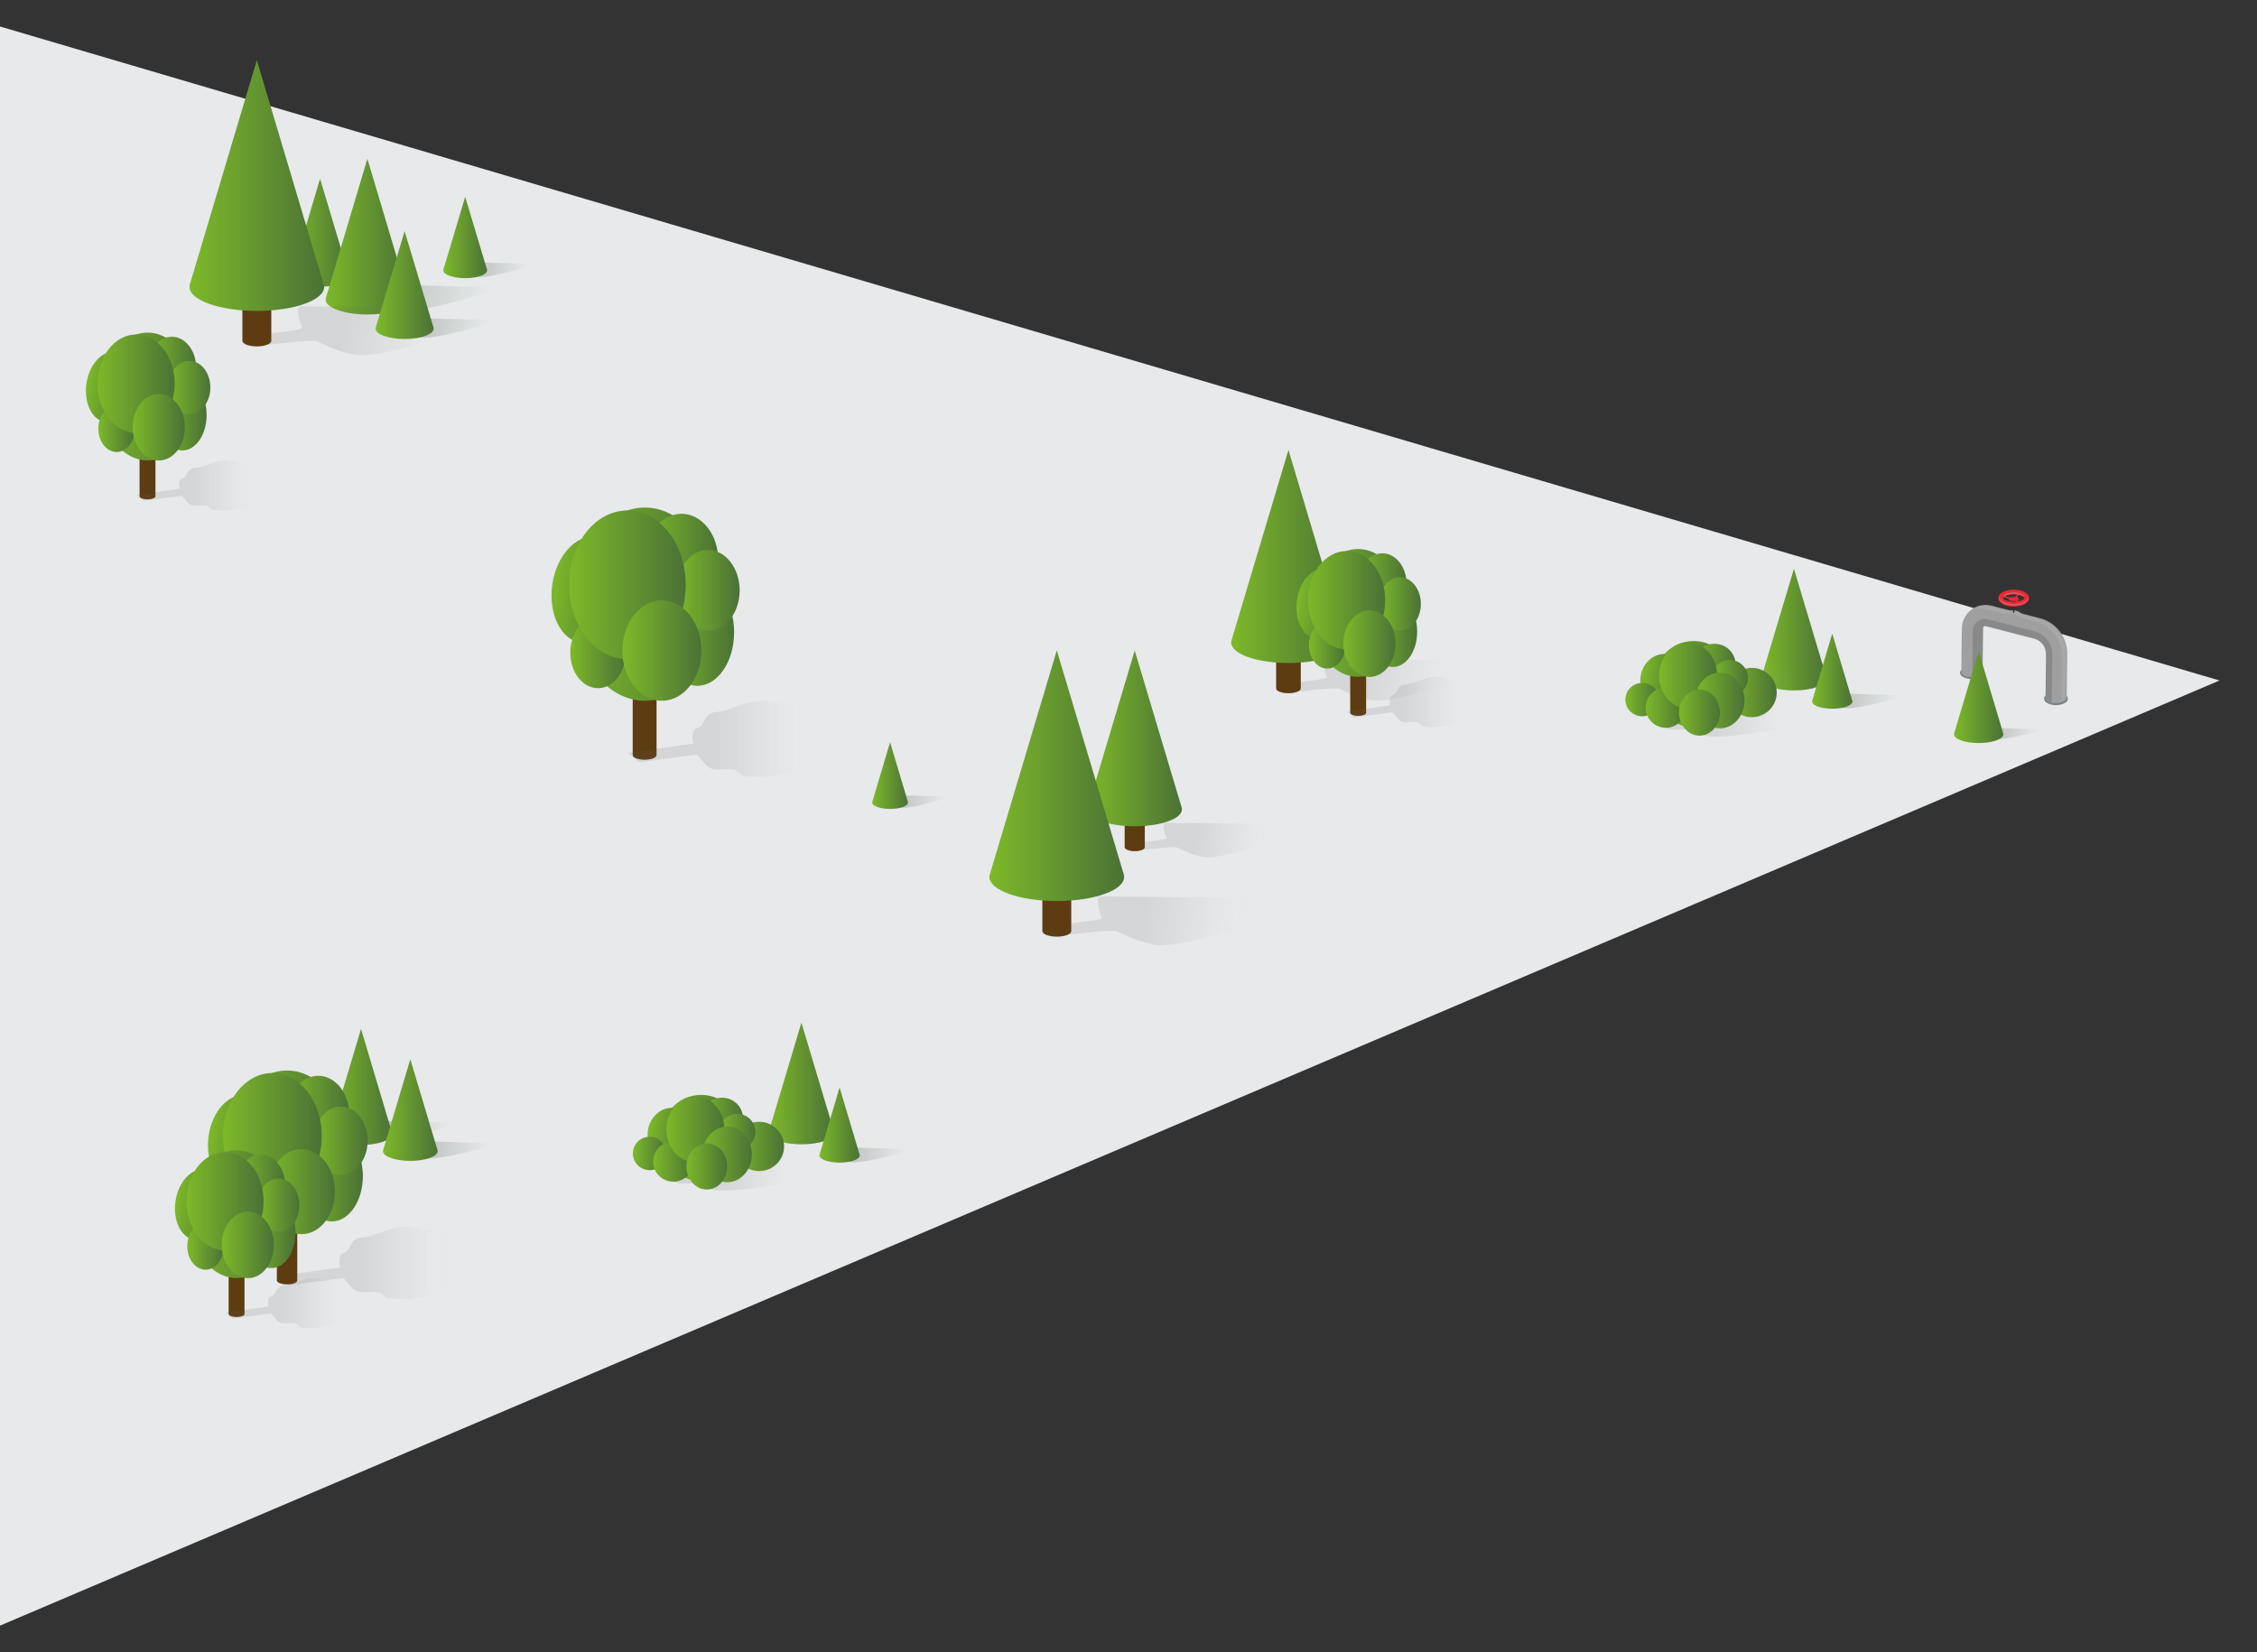 <?xml version="1.0" encoding="utf-8"?>
<!-- Generator: Adobe Illustrator 26.0.2, SVG Export Plug-In . SVG Version: 6.00 Build 0)  -->
<svg version="1.1" id="Vrstva_1" xmlns="http://www.w3.org/2000/svg" xmlns:xlink="http://www.w3.org/1999/xlink" x="0px" y="0px"
	 viewBox="0 0 1703 1246.7" style="enable-background:new 0 0 1703 1246.7;" xml:space="preserve">
<rect x="0" y="0" width="1703" height="1246.7" fill="#333333" stroke="none"/>
<style type="text/css">
	.st0{fill:#E7E9EB;}
	.st1{fill:#768389;}
	.st2{fill:#9F9F9F;}
	.st3{opacity:0.5;fill:#A6A7A9;enable-background:new    ;}
	.st4{opacity:0.14;fill:#060606;enable-background:new    ;}
	.st5{opacity:9.000000e-02;}
	.st6{opacity:0.99;fill:#FFFFFF;enable-background:new    ;}
	.st7{fill:#A6A7A9;}
	.st8{fill:none;stroke:#2A312F;stroke-linecap:round;stroke-miterlimit:10;}
	.st9{fill:#EE2832;}
	.st10{fill:none;stroke:#EE2832;stroke-miterlimit:10;}
	.st11{opacity:0.43;}
	.st12{opacity:0.28;}
	.st13{fill:url(#SVGID_1_);}
	.st14{fill:url(#SVGID_00000090272522509021212590000012024308779186815392_);}
	.st15{fill:url(#SVGID_00000011733011023560582280000000007447343621927828_);}
	.st16{fill:url(#SVGID_00000000906958176564740660000008112927894720036286_);}
	.st17{opacity:0.14;}
	.st18{fill:url(#SVGID_00000088827296203139292020000015024592017726442913_);}
	.st19{fill:#5E3C12;}
	.st20{fill:url(#SVGID_00000146498147694074164870000010184435473109363132_);}
	.st21{fill:url(#SVGID_00000025406905108947077970000002108802198776845197_);}
	.st22{fill:url(#SVGID_00000106837998225880418110000006476952803901005461_);}
	.st23{fill:url(#SVGID_00000166653628810808260660000005769934767779837094_);}
	.st24{fill:url(#SVGID_00000036213176743269373000000006548896503018567561_);}
	.st25{fill:url(#SVGID_00000150097694410968434550000016696984843097219766_);}
	.st26{fill:url(#SVGID_00000065755121604761475620000000226256941221802665_);}
	.st27{fill:url(#SVGID_00000093173475363351130880000009041123106114690187_);}
	.st28{fill:url(#SVGID_00000002354579870849654380000013244218967147675549_);}
	.st29{fill:url(#SVGID_00000096039620033451596540000013266945296416087686_);}
	.st30{fill:url(#SVGID_00000016765755793984360030000007008210562715492736_);}
	.st31{fill:url(#SVGID_00000028297863776466101060000013362591595872299400_);}
	.st32{fill:url(#SVGID_00000142143675059956423120000016534946737234078903_);}
	.st33{fill:url(#SVGID_00000029025933356632810800000000434420266570348220_);}
	.st34{fill:url(#SVGID_00000145745404154138072180000013682455117793671090_);}
	.st35{fill:url(#SVGID_00000034808530381056541710000003838203415837766051_);}
	.st36{fill:url(#SVGID_00000011725216710682530260000006663964166928777643_);}
	.st37{fill:url(#SVGID_00000008860042226638654080000013152171636049759365_);}
	.st38{fill:url(#SVGID_00000123422552504282826490000016490813148912996759_);}
	.st39{fill:url(#SVGID_00000008109447220916228260000017060142558728451993_);}
	.st40{fill:url(#SVGID_00000006710049655662035570000001879780620600690827_);}
	.st41{fill:url(#SVGID_00000159444599061166792950000010852029701161430154_);}
	.st42{fill:url(#SVGID_00000131357214196451388640000013417424808450317199_);}
	.st43{fill:url(#SVGID_00000027564586875955808490000005868894617654083206_);}
	.st44{fill:url(#SVGID_00000053513085106846476280000006760834313822029725_);}
	.st45{fill:url(#SVGID_00000088828001890190076400000014094580193516989601_);}
	.st46{fill:url(#SVGID_00000093872065485332039300000003757309185570298537_);}
	.st47{opacity:0.14;fill:url(#SVGID_00000062896867211481564970000014171914358186715324_);enable-background:new    ;}
	.st48{fill:url(#SVGID_00000129901355130957915900000002786924878247690639_);}
	.st49{fill:url(#SVGID_00000136390015946670106190000008341949856847410591_);}
	.st50{fill:url(#SVGID_00000017483489256174705890000015899700686370400394_);}
	.st51{fill:url(#SVGID_00000093888966469700414980000006814407890486972828_);}
	.st52{fill:url(#SVGID_00000175318533805964413750000010699632408461973175_);}
	.st53{fill:url(#SVGID_00000107588943332565907700000004051794615378058138_);}
	.st54{fill:url(#SVGID_00000057831430260523572810000007107887753426306966_);}
	.st55{fill:url(#SVGID_00000067955482655078574840000013987273738687754126_);}
	.st56{opacity:0.14;fill:url(#SVGID_00000172406154448042471510000004310346958173555591_);enable-background:new    ;}
	.st57{fill:url(#SVGID_00000173874677324311263450000004582904215727982001_);}
	.st58{fill:url(#SVGID_00000010294774847333753170000012903298577481925527_);}
	.st59{fill:url(#SVGID_00000058569361931563153560000005926019001000983704_);}
	.st60{fill:url(#SVGID_00000117667822935766400860000006815966336467546289_);}
	.st61{fill:url(#SVGID_00000168817753059147691020000007363283781785495999_);}
	.st62{fill:url(#SVGID_00000075143889996661372450000014246276356065508537_);}
	.st63{fill:url(#SVGID_00000158022062221676658760000012700499759712554645_);}
	.st64{fill:url(#SVGID_00000105406632946904218040000014685112991904206527_);}
	.st65{opacity:0.14;fill:url(#SVGID_00000132809922363757178300000003580831661675691965_);enable-background:new    ;}
	.st66{fill:url(#SVGID_00000004525259637537606140000017013916484853372072_);}
	.st67{fill:url(#SVGID_00000027562228100611783160000003241401551660853640_);}
	.st68{opacity:0.14;fill:url(#SVGID_00000029749591760750115250000010381960924438655378_);enable-background:new    ;}
	.st69{fill:url(#SVGID_00000116224598451033271320000015534755573539345560_);}
	.st70{fill:url(#SVGID_00000029004742629933720380000007301920095413818024_);}
	.st71{fill:url(#SVGID_00000071537388532419966120000005376683729038781367_);}
	.st72{fill:url(#SVGID_00000124849271762257833350000008386147105630407558_);}
	.st73{fill:url(#SVGID_00000166650357490620952070000010905392984255586205_);}
	.st74{fill:url(#SVGID_00000061452999265034277260000006815005375552509103_);}
	.st75{fill:url(#SVGID_00000139255414837991051820000005531003579983080580_);}
	.st76{fill:url(#SVGID_00000002384891538511445430000005786060446663954327_);}
	.st77{fill:url(#SVGID_00000090264623507881161430000016096184306208634017_);}
	.st78{fill:url(#SVGID_00000086694240499151139990000004428419270811023269_);}
	.st79{fill:url(#SVGID_00000157268608203482634360000000546880370360446399_);}
	.st80{fill:url(#SVGID_00000069391238736142313720000012654091217063923633_);}
	.st81{fill:url(#SVGID_00000106145590048205857330000015077793411759880620_);}
	.st82{opacity:0.14;fill:url(#SVGID_00000026148625249675488500000011646913860049288848_);enable-background:new    ;}
	.st83{fill:url(#SVGID_00000001658247942267223630000007313096568155431325_);}
	.st84{fill:url(#SVGID_00000093855385977430191330000008298442108110907836_);}
	.st85{fill:url(#SVGID_00000096039851687820095440000001882874559942921116_);}
	.st86{fill:url(#SVGID_00000010312424013160334140000016785107688160831418_);}
	.st87{fill:url(#SVGID_00000142148628595795626910000006250320144677454992_);}
	.st88{fill:url(#SVGID_00000018201325738599825720000016225536404428827014_);}
	.st89{fill:url(#SVGID_00000067919749446513379570000014567390786130846098_);}
	.st90{fill:url(#SVGID_00000172438351661573793470000003624688938490584222_);}
	.st91{fill:url(#SVGID_00000137825928037343124890000009231912701397843363_);}
	.st92{fill:url(#SVGID_00000098921810748134501740000007246791684258053557_);}
	.st93{fill:url(#SVGID_00000142139038273727117680000008315100961732580791_);}
	.st94{fill:url(#SVGID_00000011000247999159162670000018349845101871458464_);}
	.st95{fill:url(#SVGID_00000170240605419539115410000010444958707006671530_);}
	.st96{fill:url(#SVGID_00000165221165723511989750000016501963053742818480_);}
	.st97{fill:url(#SVGID_00000170275742359509724440000016954347891386951584_);}
	.st98{fill:url(#SVGID_00000088812779441646798610000011921608581371923379_);}
	.st99{opacity:0.14;fill:url(#SVGID_00000142168382305006211660000000896071064549921697_);enable-background:new    ;}
	.st100{fill:url(#SVGID_00000101073677368980911910000014826207058599317129_);}
	.st101{opacity:0.14;fill:url(#SVGID_00000125603770919437467630000012647851101651254688_);enable-background:new    ;}
	.st102{fill:url(#SVGID_00000049223865261475302820000003370662111295174051_);}
	.st103{fill:url(#SVGID_00000011003407397644716100000018023337042367904959_);}
	.st104{fill:url(#SVGID_00000137844955153557862950000007472370868656018111_);}
	.st105{fill:url(#SVGID_00000011020624330919993200000001205616870026680455_);}
	.st106{fill:url(#SVGID_00000104667773413685542480000016073236734704837043_);}
	.st107{fill:url(#SVGID_00000021799934709976098980000005355260556896264380_);}
	.st108{fill:url(#SVGID_00000052062465058129640080000017065845579124355457_);}
	.st109{fill:url(#SVGID_00000137118481978465069800000015643356932875390615_);}
	.st110{fill:url(#SVGID_00000083776751826464655690000001806448369044035982_);}
	.st111{fill:url(#SVGID_00000112596232093944810840000000494447668502617531_);}
	.st112{fill:url(#SVGID_00000015329556642199102460000013476645092854320035_);}
	.st113{fill:url(#SVGID_00000175325119503955409750000013675028605340333476_);}
</style>
<g id="Vrstva_2_00000047752312501648816290000012546569514237882801_">
</g>
<g id="Vrstva_1_00000064320202079745493900000003067494040580139199_">
	<g>
		<polygon class="st0" points="0,20 0,1226.7 1674.7,513.5 		"/>
		<ellipse class="st1" cx="1487.9" cy="507.7" rx="9" ry="4.7"/>
		<ellipse class="st1" cx="1551.3" cy="527.2" rx="9" ry="4.9"/>
		<path class="st2" d="M1551.3,530.6c-4.4,0.1-7.9-1.5-7.9-4.6l0.4-32.2c0.1-5.5-3.6-10.4-9-11.8l-36.7-9.5c-0.6-0.1-1,0.1-1.2,0.3
			s-0.6,0.5-0.6,1.1l-0.4,32.6c-0.1,4.4-8.4,4.2-8.4,4.2c-4.4,0.1-7.6-1.1-7.6-4l0.4-32.6c0.1-5.5,2.6-10.5,7-13.9
			c4.4-3.4,9.9-4.5,15.2-3.2l36.7,9.5c12.3,3.2,20.7,14.3,20.6,27l-0.4,32.5C1559.3,530.4,1551.3,530.6,1551.3,530.6z"/>
		
			<ellipse transform="matrix(5.909717e-02 -0.998 0.998 5.909717e-02 965.55 1953.188)" class="st3" cx="1518.9" cy="464.4" rx="3.8" ry="6.4"/>
		
			<ellipse transform="matrix(5.909717e-02 -0.998 0.998 5.909717e-02 966.553 1953.284)" class="st2" cx="1519.4" cy="463.9" rx="3.8" ry="6.4"/>
		<path class="st4" d="M1548.6,494.2c0.1-8.1-5.1-15.2-12.9-17.6l-35.5-9.2c-5.8-1.7-11.6,2.5-11.7,8.6l-0.3,34.5
			c1.9,0,7.7-0.5,7.8-4.2l0.4-32.6c0-0.6,0.3-0.9,0.6-1.1c0.2-0.2,0.7-0.4,1.2-0.3l36.7,9.5c5.3,1.4,9,6.2,9,11.8l-0.4,32.2
			c0,2.3,1.9,3.7,4.6,4.3L1548.6,494.2z"/>
		<g class="st5">
			<path class="st6" d="M1538.5,467.2l-12.8-3.3c0,0-2-1.8-5.9-2.6c-3.7-0.8-5.1-0.2-5.1-0.2l-12.2-3.1c-5.2-1.3-10.6-0.2-14.9,3.1
				c0,0,0,0,0,0c3.7-1.9,8-2.4,12.1-1.3l12.9,3.3c0,0,1.5-0.5,5.5,0.5c5.1,1.3,6.7,2.6,6.7,2.6l10.9,2.8c12,3.1,20.3,13.9,20.2,26.4
				l-0.3,31.7c0,0.8-0.3,1.4-0.7,1.9c1.8-0.6,3.5-1.7,3.5-3.7l0.3-31.7C1558.8,481.2,1550.5,470.3,1538.5,467.2z"/>
		</g>
		<g>
			
				<ellipse transform="matrix(4.519838e-03 -1 1 4.519838e-03 1050.41 1979.452)" class="st7" cx="1519.4" cy="462.1" rx="1" ry="1.6"/>
			<line class="st8" x1="1519.4" y1="452.7" x2="1519.4" y2="461.9"/>
			<path class="st9" d="M1519.4,457.7c-6.6,0-11.6-2.8-11.6-6.4c0-3.6,5-6.3,11.6-6.3s11.6,2.8,11.6,6.4
				C1531,455,1526,457.7,1519.4,457.7z M1519.5,448.5c-5,0-8.1,1.8-8.1,2.8s3,2.8,8,2.8c5,0,8.1-1.8,8.1-2.8
				C1527.5,450.4,1524.5,448.5,1519.5,448.5z"/>
			<path class="st9" d="M1519.4,453.5c-3.8,0-3.8-1.1-3.8-1.5c0-0.4,0-1.5,3.8-1.5c3.8,0,3.8,1.1,3.8,1.5S1523.3,453.5,1519.4,453.5
				z"/>
			<polyline class="st10" points="1511.1,449.8 1518.3,452 1520.1,451.9 1523.7,447.3 			"/>
			<line class="st10" x1="1524.4" y1="455.3" x2="1519.4" y2="451.9"/>
			<g class="st11">
				<path class="st7" d="M1519.5,447c-4.8,0-7.7,1.7-7.7,2.6c0,0.2,0.1,0.4,0.4,0.6c0.9-0.9,3.5-2,7.3-2c3.8,0,6.4,1.1,7.3,2.1
					c0.2-0.2,0.4-0.5,0.4-0.6C1527.2,448.8,1524.2,447,1519.5,447z"/>
				<path class="st7" d="M1519.4,455.8c-5.9,0-10.5-2.3-11-5.5c0,0.2-0.1,0.4-0.1,0.6c0,3.5,4.7,6.1,11.1,6.1c6.3,0,11.1-2.6,11.1-6
					c0-0.2,0-0.4-0.1-0.6C1529.9,453.5,1525.4,455.8,1519.4,455.8z"/>
			</g>
		</g>
		<g class="st12">
			
				<linearGradient id="SVGID_1_" gradientUnits="userSpaceOnUse" x1="1502.768" y1="348.414" x2="1552.02" y2="348.414" gradientTransform="matrix(0.989 0.15 0.15 -0.989 -45.039 667.853)">
				<stop  offset="0.274" style="stop-color:#5C5C5B"/>
				<stop  offset="0.559" style="stop-color:#56644D;stop-opacity:0.549"/>
				<stop  offset="0.905" style="stop-color:#4B7136;stop-opacity:0"/>
			</linearGradient>
			<path class="st13" d="M1542.7,550.5l-49.6-1.7h0c0,0.1-0.1,0.2-0.1,0.3c-0.4,2.8,5.6,7.3,13.4,8.5
				C1514.3,558.8,1542.7,550.5,1542.7,550.5z"/>
		</g>
		<g>
			
				<linearGradient id="SVGID_00000164508898874991347610000009083014270482745984_" gradientUnits="userSpaceOnUse" x1="1474.47" y1="717.77" x2="1511.63" y2="717.77" gradientTransform="matrix(1 0 0 -1 0 1243.89)">
				<stop  offset="1.690000e-02" style="stop-color:#7CB829"/>
				<stop  offset="1" style="stop-color:#4B7136"/>
			</linearGradient>
			<path style="fill:url(#SVGID_00000164508898874991347610000009083014270482745984_);" d="M1511.6,553.7l-18.6-62.2l-18.6,62.2h0
				c0,0.1,0,0.3,0,0.4c0,3.7,8.3,6.6,18.6,6.6s18.6-3,18.6-6.6C1511.6,554,1511.6,553.8,1511.6,553.7L1511.6,553.7z"/>
		</g>
	</g>
	<g class="st12">
		
			<linearGradient id="SVGID_00000030449069031911725700000011355338109976378043_" gradientUnits="userSpaceOnUse" x1="1141.353" y1="235.582" x2="1187.004" y2="235.582" gradientTransform="matrix(1.132 0.172 0.183 -1.207 -669.775 688.303)">
			<stop  offset="0.274" style="stop-color:#5C5C5B"/>
			<stop  offset="0.559" style="stop-color:#56644D;stop-opacity:0.549"/>
			<stop  offset="0.905" style="stop-color:#4B7136;stop-opacity:0"/>
		</linearGradient>
		<path style="fill:url(#SVGID_00000030449069031911725700000011355338109976378043_);" d="M717.7,601.1l-52.6-1.3h0
			c0,0.1-0.1,0.2-0.1,0.3c-0.5,3.2,5.8,8.2,14.2,9.4C687.5,610.8,717.7,601.1,717.7,601.1z"/>
	</g>
	<g>
		
			<linearGradient id="SVGID_00000053531507729627247660000017342188195895421827_" gradientUnits="userSpaceOnUse" x1="658.13" y1="658.575" x2="685.13" y2="658.575" gradientTransform="matrix(1 0 0 -1 0 1243.89)">
			<stop  offset="1.690000e-02" style="stop-color:#7CB829"/>
			<stop  offset="1" style="stop-color:#4B7136"/>
		</linearGradient>
		<path style="fill:url(#SVGID_00000053531507729627247660000017342188195895421827_);" d="M685.1,605.3l-13.5-45.2l-13.5,45.2h0
			c0,0.1,0,0.2,0,0.3c0,2.7,6,4.8,13.5,4.8s13.5-2.2,13.5-4.8C685.1,605.5,685.1,605.4,685.1,605.3L685.1,605.3z"/>
	</g>
	<g>
		<g class="st17">
			
				<linearGradient id="SVGID_00000006679611040764307260000016107769800724840871_" gradientUnits="userSpaceOnUse" x1="908.885" y1="126.269" x2="1047.091" y2="126.269" gradientTransform="matrix(0.987 0.162 0.162 -0.987 -61.749 597.938)">
				<stop  offset="0.341" style="stop-color:#5C5C5B"/>
				<stop  offset="0.406" style="stop-color:#60605F;stop-opacity:0.847"/>
				<stop  offset="0.472" style="stop-color:#6C6C6B;stop-opacity:0.69"/>
				<stop  offset="0.54" style="stop-color:#818180;stop-opacity:0.532"/>
				<stop  offset="0.607" style="stop-color:#9D9D9C;stop-opacity:0.373"/>
				<stop  offset="0.675" style="stop-color:#C2C2C1;stop-opacity:0.213"/>
				<stop  offset="0.742" style="stop-color:#EEEEEE;stop-opacity:5.430000e-02"/>
				<stop  offset="0.765" style="stop-color:#FFFFFF;stop-opacity:0"/>
			</linearGradient>
			<path style="fill:url(#SVGID_00000006679611040764307260000016107769800724840871_);" d="M995.4,621.9L879.8,621
				c-4.1-0.3-0.1,10.8,0.6,11.6c0.8,1-25.6,3.8-27.1,3.8c0,0-1.5,1.4,1.5,4.7c1.7,1.9,22.6-2.3,33.1-1.7c5.3,2.7,13,6.1,20.1,7.2
				C927.7,649.8,995.4,621.9,995.4,621.9z"/>
		</g>
		<g>
			<path class="st19" d="M848.6,584.7v54.6c0,1.6,3.4,3,7.6,3s7.6-1.3,7.6-3v-54.6H848.6z"/>
			
				<linearGradient id="SVGID_00000018959074149278227810000002734324093449840041_" gradientUnits="userSpaceOnUse" x1="820.64" y1="686.775" x2="891.84" y2="686.775" gradientTransform="matrix(1 0 0 -1 0 1243.89)">
				<stop  offset="1.690000e-02" style="stop-color:#7CB829"/>
				<stop  offset="1" style="stop-color:#4B7136"/>
			</linearGradient>
			<path style="fill:url(#SVGID_00000018959074149278227810000002734324093449840041_);" d="M891.8,610l-35.6-119.1L820.6,610h0.1
				c0,0.3-0.1,0.5-0.1,0.8c0,7,15.9,12.7,35.6,12.7s35.6-5.7,35.6-12.7C891.8,610.5,891.8,610.2,891.8,610L891.8,610z"/>
		</g>
	</g>
	<g>
		<g class="st17">
			
				<linearGradient id="SVGID_00000182498634099787814080000000384903400412984488_" gradientUnits="userSpaceOnUse" x1="859.504" y1="62.354" x2="1056.633" y2="62.354" gradientTransform="matrix(0.987 0.162 0.162 -0.987 -61.749 597.938)">
				<stop  offset="0.341" style="stop-color:#5C5C5B"/>
				<stop  offset="0.406" style="stop-color:#60605F;stop-opacity:0.847"/>
				<stop  offset="0.472" style="stop-color:#6C6C6B;stop-opacity:0.69"/>
				<stop  offset="0.54" style="stop-color:#818180;stop-opacity:0.532"/>
				<stop  offset="0.607" style="stop-color:#9D9D9C;stop-opacity:0.373"/>
				<stop  offset="0.675" style="stop-color:#C2C2C1;stop-opacity:0.213"/>
				<stop  offset="0.742" style="stop-color:#EEEEEE;stop-opacity:5.430000e-02"/>
				<stop  offset="0.765" style="stop-color:#FFFFFF;stop-opacity:0"/>
			</linearGradient>
			<path style="fill:url(#SVGID_00000182498634099787814080000000384903400412984488_);" d="M995.9,677.7l-165-1.3
				c-5.8-0.5-0.1,15.3,0.8,16.5c1.1,1.4-36.5,5.4-38.7,5.3c0,0-2.1,2,2.1,6.7c2.5,2.7,32.2-3.2,47.2-2.4c7.6,3.8,18.6,8.7,28.7,10.3
				C899.4,717.5,995.9,677.7,995.9,677.7z"/>
		</g>
		<g>
			<path class="st19" d="M786.5,624.7v77.9c0,2.3,4.9,4.2,10.9,4.2s10.9-1.9,10.9-4.2v-77.9H786.5z"/>
			
				<linearGradient id="SVGID_00000150083692034064269110000005663058505641146522_" gradientUnits="userSpaceOnUse" x1="746.62" y1="658.58" x2="848.2" y2="658.58" gradientTransform="matrix(1 0 0 -1 0 1243.89)">
				<stop  offset="1.690000e-02" style="stop-color:#7CB829"/>
				<stop  offset="1" style="stop-color:#4B7136"/>
			</linearGradient>
			<path style="fill:url(#SVGID_00000150083692034064269110000005663058505641146522_);" d="M848.2,660.7l-50.8-169.9l-50.8,169.9
				h0.1c-0.1,0.4-0.1,0.7-0.1,1.1c0,10,22.7,18.1,50.8,18.1s50.8-8.1,50.8-18.1c0-0.4,0-0.8-0.1-1.1H848.2z"/>
		</g>
	</g>
	<g>
		<g class="st17">
			
				<linearGradient id="SVGID_00000061429498460175451800000006137341495320616112_" gradientUnits="userSpaceOnUse" x1="1003.149" y1="267.205" x2="1170.608" y2="267.205" gradientTransform="matrix(0.987 0.162 0.162 -0.987 -61.749 597.938)">
				<stop  offset="0.341" style="stop-color:#5C5C5B"/>
				<stop  offset="0.406" style="stop-color:#60605F;stop-opacity:0.847"/>
				<stop  offset="0.472" style="stop-color:#6C6C6B;stop-opacity:0.69"/>
				<stop  offset="0.54" style="stop-color:#818180;stop-opacity:0.532"/>
				<stop  offset="0.607" style="stop-color:#9D9D9C;stop-opacity:0.373"/>
				<stop  offset="0.675" style="stop-color:#C2C2C1;stop-opacity:0.213"/>
				<stop  offset="0.742" style="stop-color:#EEEEEE;stop-opacity:5.430000e-02"/>
				<stop  offset="0.765" style="stop-color:#FFFFFF;stop-opacity:0"/>
			</linearGradient>
			<path style="fill:url(#SVGID_00000061429498460175451800000006137341495320616112_);" d="M1140.8,498.4l-140.1-1.1
				c-5-0.4-0.1,13,0.7,14c0.9,1.2-31,4.6-32.9,4.6c0,0-1.8,1.7,1.8,5.7c2.1,2.3,27.3-2.8,40.1-2c6.5,3.3,15.8,7.4,24.4,8.8
				C1058.8,532.2,1140.8,498.4,1140.8,498.4z"/>
		</g>
		<g>
			<path class="st19" d="M962.9,453.3v66.2c0,2,4.1,3.6,9.3,3.6s9.3-1.6,9.3-3.6v-66.2L962.9,453.3L962.9,453.3z"/>
			
				<linearGradient id="SVGID_00000077325263363771216050000000322110304273969318_" gradientUnits="userSpaceOnUse" x1="929.02" y1="823.985" x2="1015.3" y2="823.985" gradientTransform="matrix(1 0 0 -1 0 1243.89)">
				<stop  offset="1.690000e-02" style="stop-color:#7CB829"/>
				<stop  offset="1" style="stop-color:#4B7136"/>
			</linearGradient>
			<path style="fill:url(#SVGID_00000077325263363771216050000000322110304273969318_);" d="M1015.3,483.9l-43.1-144.4L929,483.9
				h0.1c0,0.3-0.1,0.6-0.1,1c0,8.5,19.3,15.4,43.1,15.4c23.8,0,43.1-6.9,43.1-15.4C1015.3,484.6,1015.3,484.2,1015.3,483.9
				L1015.3,483.9z"/>
		</g>
	</g>
	<g>
		<g>
			<g class="st12">
				
					<linearGradient id="SVGID_00000079461534115383014770000018407156521374380455_" gradientUnits="userSpaceOnUse" x1="714.907" y1="505.674" x2="784.902" y2="505.674" gradientTransform="matrix(1.132 0.172 0.183 -1.207 -669.775 688.303)">
					<stop  offset="0.274" style="stop-color:#5C5C5B"/>
					<stop  offset="0.559" style="stop-color:#56644D;stop-opacity:0.549"/>
					<stop  offset="0.905" style="stop-color:#4B7136;stop-opacity:0"/>
				</linearGradient>
				<path style="fill:url(#SVGID_00000079461534115383014770000018407156521374380455_);" d="M312.8,202.2l-80.7-2.1l0.1,0
					c-0.1,0.2-0.1,0.4-0.1,0.5c-0.7,4.8,9,12.5,21.7,14.5C266.5,217.1,312.8,202.2,312.8,202.2z"/>
			</g>
			<g>
				
					<linearGradient id="SVGID_00000119096356514299402930000016000627942562174856_" gradientUnits="userSpaceOnUse" x1="219.68" y1="1068.335" x2="263.38" y2="1068.335" gradientTransform="matrix(1 0 0 -1 0 1243.89)">
					<stop  offset="1.690000e-02" style="stop-color:#7CB829"/>
					<stop  offset="1" style="stop-color:#4B7136"/>
				</linearGradient>
				<path style="fill:url(#SVGID_00000119096356514299402930000016000627942562174856_);" d="M263.4,208l-21.9-73.1L219.7,208h0.1
					c0,0.2-0.1,0.3-0.1,0.5c0,4.3,9.8,7.8,21.9,7.8s21.9-3.5,21.9-7.8C263.4,208.3,263.4,208.1,263.4,208L263.4,208z"/>
			</g>
		</g>
		<g>
			<g class="st12">
				
					<linearGradient id="SVGID_00000033355449305440159040000008784651037135965331_" gradientUnits="userSpaceOnUse" x1="743.879" y1="498.017" x2="844.935" y2="498.017" gradientTransform="matrix(1.132 0.172 0.183 -1.207 -669.775 688.303)">
					<stop  offset="0.274" style="stop-color:#5C5C5B"/>
					<stop  offset="0.559" style="stop-color:#56644D;stop-opacity:0.549"/>
					<stop  offset="0.905" style="stop-color:#4B7136;stop-opacity:0"/>
				</linearGradient>
				<path style="fill:url(#SVGID_00000033355449305440159040000008784651037135965331_);" d="M380.1,217l-116.5-3l0.1,0
					c-0.1,0.2-0.1,0.5-0.2,0.8c-1.1,7,13,18.1,31.4,20.9C313.2,238.5,380.1,217,380.1,217z"/>
			</g>
			<g>
				
					<linearGradient id="SVGID_00000116934380230533718050000016310008859850018455_" gradientUnits="userSpaceOnUse" x1="245.6" y1="1065.33" x2="308.68" y2="1065.33" gradientTransform="matrix(1 0 0 -1 0 1243.89)">
					<stop  offset="1.690000e-02" style="stop-color:#7CB829"/>
					<stop  offset="1" style="stop-color:#4B7136"/>
				</linearGradient>
				<path style="fill:url(#SVGID_00000116934380230533718050000016310008859850018455_);" d="M308.7,225.4l-31.5-105.6l-31.5,105.6
					h0.1c0,0.2-0.1,0.5-0.1,0.7c0,6.2,14.1,11.2,31.5,11.2s31.5-5,31.5-11.2C308.7,225.8,308.7,225.6,308.7,225.4L308.7,225.4z"/>
			</g>
		</g>
		<g class="st12">
			
				<linearGradient id="SVGID_00000115516954456993345940000010301893088339557560_" gradientUnits="userSpaceOnUse" x1="828.495" y1="-12.565" x2="899.322" y2="-12.565" gradientTransform="matrix(1.132 0.172 0.183 -1.207 -669.775 688.303)">
				<stop  offset="0.274" style="stop-color:#5C5C5B"/>
				<stop  offset="0.559" style="stop-color:#56644D;stop-opacity:0.549"/>
				<stop  offset="0.905" style="stop-color:#4B7136;stop-opacity:0"/>
			</linearGradient>
			<path style="fill:url(#SVGID_00000115516954456993345940000010301893088339557560_);" d="M347.2,847.3l-81.7-2.1l0,0
				c-0.1,0.2-0.1,0.4-0.1,0.5c-0.7,4.9,9.1,12.7,22,14.7C300.4,862.4,347.2,847.3,347.2,847.3z"/>
		</g>
		<g>
			
				<linearGradient id="SVGID_00000034786301493227348300000012180831306612487095_" gradientUnits="userSpaceOnUse" x1="248.86" y1="423.645" x2="295.88" y2="423.645" gradientTransform="matrix(1 0 0 -1 0 1243.89)">
				<stop  offset="1.690000e-02" style="stop-color:#7CB829"/>
				<stop  offset="1" style="stop-color:#4B7136"/>
			</linearGradient>
			<path style="fill:url(#SVGID_00000034786301493227348300000012180831306612487095_);" d="M295.9,855.1l-23.5-78.7l-23.5,78.7h0.1
				c0,0.2-0.1,0.3-0.1,0.5c0,4.6,10.5,8.4,23.5,8.4c13,0,23.5-3.8,23.5-8.4C295.9,855.5,295.9,855.3,295.9,855.1L295.9,855.1z"/>
		</g>
		<g class="st12">
			
				<linearGradient id="SVGID_00000065065653113207782660000002148182244849972912_" gradientUnits="userSpaceOnUse" x1="371.073" y1="-139.084" x2="446.436" y2="-139.084" gradientTransform="matrix(0.989 0.15 0.15 -0.989 -45.039 667.853)">
				<stop  offset="0.274" style="stop-color:#5C5C5B"/>
				<stop  offset="0.559" style="stop-color:#56644D;stop-opacity:0.549"/>
				<stop  offset="0.905" style="stop-color:#4B7136;stop-opacity:0"/>
			</linearGradient>
			<path style="fill:url(#SVGID_00000065065653113207782660000002148182244849972912_);" d="M376.8,863l-75.8-2.5l0,0
				c0,0.2-0.1,0.3-0.1,0.5c-0.6,4.3,8.5,11.2,20.5,13C333.5,875.7,376.8,863,376.8,863z"/>
		</g>
		<g>
			
				<linearGradient id="SVGID_00000109009172020530494900000005026151309533519001_" gradientUnits="userSpaceOnUse" x1="289.05" y1="406.265" x2="330.23" y2="406.265" gradientTransform="matrix(1 0 0 -1 0 1243.89)">
				<stop  offset="1.690000e-02" style="stop-color:#7CB829"/>
				<stop  offset="1" style="stop-color:#4B7136"/>
			</linearGradient>
			<path style="fill:url(#SVGID_00000109009172020530494900000005026151309533519001_);" d="M330.2,868.2l-20.6-68.9l-20.6,68.9h0
				c0,0.2,0,0.3,0,0.5c0,4,9.2,7.3,20.6,7.3s20.6-3.3,20.6-7.3C330.2,868.5,330.2,868.3,330.2,868.2L330.2,868.2L330.2,868.2z"/>
		</g>
		<g>
			<g class="st17">
				
					<linearGradient id="SVGID_00000156583529390815689130000000169673197502366598_" gradientUnits="userSpaceOnUse" x1="191.846" y1="404.259" x2="388.975" y2="404.259" gradientTransform="matrix(0.987 0.162 0.162 -0.987 -61.749 597.938)">
					<stop  offset="0.341" style="stop-color:#5C5C5B"/>
					<stop  offset="0.406" style="stop-color:#60605F;stop-opacity:0.847"/>
					<stop  offset="0.472" style="stop-color:#6C6C6B;stop-opacity:0.69"/>
					<stop  offset="0.54" style="stop-color:#818180;stop-opacity:0.532"/>
					<stop  offset="0.607" style="stop-color:#9D9D9C;stop-opacity:0.373"/>
					<stop  offset="0.675" style="stop-color:#C2C2C1;stop-opacity:0.213"/>
					<stop  offset="0.742" style="stop-color:#EEEEEE;stop-opacity:5.430000e-02"/>
					<stop  offset="0.765" style="stop-color:#FFFFFF;stop-opacity:0"/>
				</linearGradient>
				<path style="fill:url(#SVGID_00000156583529390815689130000000169673197502366598_);" d="M392.3,232.4l-164.9-1.3
					c-5.8-0.4-0.1,15.3,0.8,16.5c1.1,1.4-36.5,5.4-38.7,5.4c0,0-2.1,2,2.1,6.7c2.5,2.7,32.2-3.2,47.2-2.4
					c7.6,3.9,18.6,8.7,28.7,10.3C295.7,272.2,392.3,232.4,392.3,232.4z"/>
			</g>
			<g>
				<path class="st19" d="M182.9,179.3v77.9c0,2.3,4.9,4.2,10.9,4.2s10.9-1.9,10.9-4.2v-77.9H182.9z"/>
				
					<linearGradient id="SVGID_00000089574112448096487990000009539936745891568035_" gradientUnits="userSpaceOnUse" x1="142.97" y1="1103.9" x2="244.55" y2="1103.9" gradientTransform="matrix(1 0 0 -1 0 1243.89)">
					<stop  offset="1.690000e-02" style="stop-color:#7CB829"/>
					<stop  offset="1" style="stop-color:#4B7136"/>
				</linearGradient>
				<path style="fill:url(#SVGID_00000089574112448096487990000009539936745891568035_);" d="M244.5,215.4L193.8,45.4L143,215.4h0.1
					c-0.1,0.4-0.1,0.7-0.1,1.1c0,10,22.7,18.1,50.8,18.1s50.8-8.1,50.8-18.1C244.6,216.1,244.5,215.7,244.5,215.4L244.5,215.4z"/>
			</g>
		</g>
		<g>
			<g class="st12">
				
					<linearGradient id="SVGID_00000056408588279922290280000007306199783477002166_" gradientUnits="userSpaceOnUse" x1="775.187" y1="481.515" x2="845.182" y2="481.515" gradientTransform="matrix(1.132 0.172 0.183 -1.207 -669.775 688.303)">
					<stop  offset="0.274" style="stop-color:#5C5C5B"/>
					<stop  offset="0.559" style="stop-color:#56644D;stop-opacity:0.549"/>
					<stop  offset="0.905" style="stop-color:#4B7136;stop-opacity:0"/>
				</linearGradient>
				<path style="fill:url(#SVGID_00000056408588279922290280000007306199783477002166_);" d="M376.6,241.7l-80.7-2.1l0,0
					c-0.1,0.2-0.1,0.4-0.1,0.5c-0.7,4.8,9,12.5,21.7,14.5C330.3,256.6,376.6,241.7,376.6,241.7z"/>
			</g>
			<g>
				
					<linearGradient id="SVGID_00000160873617437526749130000004047210436741351607_" gradientUnits="userSpaceOnUse" x1="283.46" y1="1028.805" x2="327.16" y2="1028.805" gradientTransform="matrix(1 0 0 -1 0 1243.89)">
					<stop  offset="1.690000e-02" style="stop-color:#7CB829"/>
					<stop  offset="1" style="stop-color:#4B7136"/>
				</linearGradient>
				<path style="fill:url(#SVGID_00000160873617437526749130000004047210436741351607_);" d="M327.2,247.5l-21.9-73.1l-21.9,73.1h0
					c0,0.2,0,0.3,0,0.5c0,4.3,9.8,7.8,21.9,7.8s21.9-3.5,21.9-7.8C327.2,247.8,327.1,247.7,327.2,247.5L327.2,247.5z"/>
			</g>
		</g>
		<g>
			<g class="st12">
				
					<linearGradient id="SVGID_00000100369966488896947470000007436988362081353601_" gradientUnits="userSpaceOnUse" x1="811.22" y1="521.593" x2="863.941" y2="521.593" gradientTransform="matrix(1.132 0.172 0.183 -1.207 -669.775 688.303)">
					<stop  offset="0.274" style="stop-color:#5C5C5B"/>
					<stop  offset="0.559" style="stop-color:#56644D;stop-opacity:0.549"/>
					<stop  offset="0.905" style="stop-color:#4B7136;stop-opacity:0"/>
				</linearGradient>
				<path style="fill:url(#SVGID_00000100369966488896947470000007436988362081353601_);" d="M404.8,199.2l-60.8-1.6l0,0
					c0,0.1-0.1,0.3-0.1,0.4c-0.5,3.6,6.8,9.4,16.4,10.9C369.9,210.4,404.8,199.2,404.8,199.2z"/>
			</g>
			<g>
				
					<linearGradient id="SVGID_00000068677872981901693200000009039035509842283654_" gradientUnits="userSpaceOnUse" x1="334.62" y1="1064.735" x2="367.54" y2="1064.735" gradientTransform="matrix(1 0 0 -1 0 1243.89)">
					<stop  offset="1.690000e-02" style="stop-color:#7CB829"/>
					<stop  offset="1" style="stop-color:#4B7136"/>
				</linearGradient>
				<path style="fill:url(#SVGID_00000068677872981901693200000009039035509842283654_);" d="M367.5,203.6l-16.5-55.1l-16.5,55.1h0
					c0,0.1,0,0.2,0,0.4c0,3.2,7.4,5.9,16.5,5.9s16.5-2.6,16.5-5.9C367.5,203.8,367.5,203.7,367.5,203.6L367.5,203.6L367.5,203.6z"/>
			</g>
		</g>
	</g>
	<g>
		<g>
			<g>
				<path class="st19" d="M477.4,505.2v64.6c0,1.9,4,3.5,9,3.5s9-1.6,9-3.5v-64.6H477.4z"/>
			</g>
			
				<linearGradient id="SVGID_00000156547000454468382460000009165051656231245488_" gradientUnits="userSpaceOnUse" x1="432.57" y1="788.02" x2="540.39" y2="788.02" gradientTransform="matrix(1 0 0 -1 0 1243.89)">
				<stop  offset="1.690000e-02" style="stop-color:#7CB829"/>
				<stop  offset="1" style="stop-color:#4B7136"/>
			</linearGradient>
			
				<ellipse style="fill:url(#SVGID_00000156547000454468382460000009165051656231245488_);" cx="486.5" cy="455.9" rx="53.9" ry="72.9"/>
			
				<linearGradient id="SVGID_00000134214033143133270090000003944030133715977361_" gradientUnits="userSpaceOnUse" x1="498.52" y1="766.83" x2="553.88" y2="766.83" gradientTransform="matrix(1 0 0 -1 0 1243.89)">
				<stop  offset="1.690000e-02" style="stop-color:#7CB829"/>
				<stop  offset="1" style="stop-color:#4B7136"/>
			</linearGradient>
			
				<ellipse style="fill:url(#SVGID_00000134214033143133270090000003944030133715977361_);" cx="526.2" cy="477.1" rx="27.7" ry="40.4"/>
			
				<linearGradient id="SVGID_00000181780684412741304520000003178921186758278824_" gradientUnits="userSpaceOnUse" x1="462.712" y1="345.549" x2="518.081" y2="345.549" gradientTransform="matrix(0.99 0.142 0.142 -0.99 -90.372 717.641)">
				<stop  offset="1.690000e-02" style="stop-color:#7CB829"/>
				<stop  offset="1" style="stop-color:#4B7136"/>
			</linearGradient>
			<path style="fill:url(#SVGID_00000181780684412741304520000003178921186758278824_);" d="M471.5,449.1c-3.2,22.1-18,38.2-33.1,36
				s-24.8-21.8-21.7-43.9c3.2-22.1,18-38.2,33.1-36C465,407.4,474.7,427,471.5,449.1z"/>
			
				<linearGradient id="SVGID_00000003075493846280981930000012840146522277608357_" gradientUnits="userSpaceOnUse" x1="430.35" y1="751.39" x2="472.11" y2="751.39" gradientTransform="matrix(1 0 0 -1 0 1243.89)">
				<stop  offset="1.690000e-02" style="stop-color:#7CB829"/>
				<stop  offset="1" style="stop-color:#4B7136"/>
			</linearGradient>
			
				<ellipse style="fill:url(#SVGID_00000003075493846280981930000012840146522277608357_);" cx="451.2" cy="492.5" rx="20.9" ry="26.8"/>
			
				<linearGradient id="SVGID_00000167380138512745870420000007547751452174582201_" gradientUnits="userSpaceOnUse" x1="486.49" y1="821.38" x2="541.85" y2="821.38" gradientTransform="matrix(1 0 0 -1 0 1243.89)">
				<stop  offset="1.690000e-02" style="stop-color:#7CB829"/>
				<stop  offset="1" style="stop-color:#4B7136"/>
			</linearGradient>
			
				<ellipse style="fill:url(#SVGID_00000167380138512745870420000007547751452174582201_);" cx="514.2" cy="422.5" rx="27.7" ry="34.8"/>
			
				<linearGradient id="SVGID_00000049215351021353952620000000691351728607779506_" gradientUnits="userSpaceOnUse" x1="510.35" y1="798.34" x2="558.15" y2="798.34" gradientTransform="matrix(1 0 0 -1 0 1243.89)">
				<stop  offset="1.690000e-02" style="stop-color:#7CB829"/>
				<stop  offset="1" style="stop-color:#4B7136"/>
			</linearGradient>
			
				<ellipse style="fill:url(#SVGID_00000049215351021353952620000000691351728607779506_);" cx="534.2" cy="445.5" rx="23.9" ry="30.5"/>
			
				<linearGradient id="SVGID_00000013886981210430311360000001495858476798300297_" gradientUnits="userSpaceOnUse" x1="429.45" y1="802.62" x2="517.37" y2="802.62" gradientTransform="matrix(1 0 0 -1 0 1243.89)">
				<stop  offset="1.690000e-02" style="stop-color:#7CB829"/>
				<stop  offset="1" style="stop-color:#4B7136"/>
			</linearGradient>
			
				<ellipse style="fill:url(#SVGID_00000013886981210430311360000001495858476798300297_);" cx="473.4" cy="441.3" rx="44" ry="56.1"/>
			
				<linearGradient id="SVGID_00000145049365696763617530000006618847240330433197_" gradientUnits="userSpaceOnUse" x1="469.63" y1="753.02" x2="529.13" y2="753.02" gradientTransform="matrix(1 0 0 -1 0 1243.89)">
				<stop  offset="1.690000e-02" style="stop-color:#7CB829"/>
				<stop  offset="1" style="stop-color:#4B7136"/>
			</linearGradient>
			
				<ellipse style="fill:url(#SVGID_00000145049365696763617530000006618847240330433197_);" cx="499.4" cy="490.9" rx="29.8" ry="37.9"/>
		</g>
		
			<linearGradient id="SVGID_00000081627173784052089130000002868345314677516706_" gradientUnits="userSpaceOnUse" x1="-90.445" y1="855.422" x2="120.788" y2="855.422" gradientTransform="matrix(0.866 0 0 -0.691 552.535 1148.724)">
			<stop  offset="0.341" style="stop-color:#5C5C5B"/>
			<stop  offset="0.406" style="stop-color:#60605F;stop-opacity:0.847"/>
			<stop  offset="0.472" style="stop-color:#6C6C6B;stop-opacity:0.69"/>
			<stop  offset="0.54" style="stop-color:#818180;stop-opacity:0.532"/>
			<stop  offset="0.607" style="stop-color:#9D9D9C;stop-opacity:0.373"/>
			<stop  offset="0.675" style="stop-color:#C2C2C1;stop-opacity:0.213"/>
			<stop  offset="0.742" style="stop-color:#EEEEEE;stop-opacity:5.430000e-02"/>
			<stop  offset="0.765" style="stop-color:#FFFFFF;stop-opacity:0"/>
		</linearGradient>
		<path style="opacity:0.14;fill:url(#SVGID_00000081627173784052089130000002868345314677516706_);enable-background:new    ;" d="
			M474.2,568.1l49-7c0,0-3.2-9.7,3.1-11.7s3.7-11.5,14.9-12.2c11.1-0.7,27.4-12.3,43.5-7.2c16.1,5.1,39.3-7.1,51.1,2.9
			c11.8,10,26.4,10.9,19.7,19.8s-12.8,21.5-33.6,25.9c-20.8,4.5-59,11.7-64.1,4.7s-18.5,1.7-25.2-6.1s-6.7-7.8-6.7-7.8l-43.9,5.8
			L474.2,568.1z"/>
	</g>
	<g>
		<g>
			<g>
				<path class="st19" d="M1018.8,495.2v42.7c0,1.3,2.7,2.3,6,2.3c3.3,0,6-1,6-2.3v-42.7L1018.8,495.2L1018.8,495.2z"/>
			</g>
			
				<linearGradient id="SVGID_00000048499072366288812990000007348624658113431213_" gradientUnits="userSpaceOnUse" x1="989.07" y1="781.34" x2="1060.39" y2="781.34" gradientTransform="matrix(1 0 0 -1 0 1243.89)">
				<stop  offset="1.690000e-02" style="stop-color:#7CB829"/>
				<stop  offset="1" style="stop-color:#4B7136"/>
			</linearGradient>
			
				<ellipse style="fill:url(#SVGID_00000048499072366288812990000007348624658113431213_);" cx="1024.7" cy="462.5" rx="35.7" ry="48.2"/>
			
				<linearGradient id="SVGID_00000129899420064684995710000013463332393175296442_" gradientUnits="userSpaceOnUse" x1="1032.69" y1="767.32" x2="1069.31" y2="767.32" gradientTransform="matrix(1 0 0 -1 0 1243.89)">
				<stop  offset="1.690000e-02" style="stop-color:#7CB829"/>
				<stop  offset="1" style="stop-color:#4B7136"/>
			</linearGradient>
			
				<ellipse style="fill:url(#SVGID_00000129899420064684995710000013463332393175296442_);" cx="1051" cy="476.6" rx="18.3" ry="26.7"/>
			
				<linearGradient id="SVGID_00000042698265070318442240000010926755261470133165_" gradientUnits="userSpaceOnUse" x1="1020.596" y1="413.748" x2="1057.225" y2="413.748" gradientTransform="matrix(0.99 0.142 0.142 -0.99 -90.372 717.641)">
				<stop  offset="1.690000e-02" style="stop-color:#7CB829"/>
				<stop  offset="1" style="stop-color:#4B7136"/>
			</linearGradient>
			<path style="fill:url(#SVGID_00000042698265070318442240000010926755261470133165_);" d="M1014.8,458.1
				c-2.1,14.6-11.9,25.3-21.9,23.8s-16.4-14.4-14.3-29c2.1-14.6,11.9-25.3,21.9-23.8C1010.5,430.5,1016.9,443.5,1014.8,458.1z"/>
			
				<linearGradient id="SVGID_00000043441945836678630270000010552303659001083035_" gradientUnits="userSpaceOnUse" x1="987.6" y1="757.11" x2="1015.22" y2="757.11" gradientTransform="matrix(1 0 0 -1 0 1243.89)">
				<stop  offset="1.690000e-02" style="stop-color:#7CB829"/>
				<stop  offset="1" style="stop-color:#4B7136"/>
			</linearGradient>
			
				<ellipse style="fill:url(#SVGID_00000043441945836678630270000010552303659001083035_);" cx="1001.4" cy="486.8" rx="13.8" ry="17.7"/>
			
				<linearGradient id="SVGID_00000140712174303750483960000006927008108112810896_" gradientUnits="userSpaceOnUse" x1="1024.73" y1="803.4" x2="1061.35" y2="803.4" gradientTransform="matrix(1 0 0 -1 0 1243.89)">
				<stop  offset="1.690000e-02" style="stop-color:#7CB829"/>
				<stop  offset="1" style="stop-color:#4B7136"/>
			</linearGradient>
			
				<ellipse style="fill:url(#SVGID_00000140712174303750483960000006927008108112810896_);" cx="1043" cy="440.5" rx="18.3" ry="23"/>
			
				<linearGradient id="SVGID_00000156569832476826886010000011546874380767185048_" gradientUnits="userSpaceOnUse" x1="1040.51" y1="788.16" x2="1072.13" y2="788.16" gradientTransform="matrix(1 0 0 -1 0 1243.89)">
				<stop  offset="1.690000e-02" style="stop-color:#7CB829"/>
				<stop  offset="1" style="stop-color:#4B7136"/>
			</linearGradient>
			
				<ellipse style="fill:url(#SVGID_00000156569832476826886010000011546874380767185048_);" cx="1056.3" cy="455.7" rx="15.8" ry="20.1"/>
			
				<linearGradient id="SVGID_00000020363456736331269990000006373608944986048432_" gradientUnits="userSpaceOnUse" x1="987.02" y1="791" x2="1045.16" y2="791" gradientTransform="matrix(1 0 0 -1 0 1243.89)">
				<stop  offset="1.690000e-02" style="stop-color:#7CB829"/>
				<stop  offset="1" style="stop-color:#4B7136"/>
			</linearGradient>
			
				<ellipse style="fill:url(#SVGID_00000020363456736331269990000006373608944986048432_);" cx="1016.1" cy="452.9" rx="29.1" ry="37.1"/>
			
				<linearGradient id="SVGID_00000089575966579391463410000005688015828089924003_" gradientUnits="userSpaceOnUse" x1="1013.58" y1="758.19" x2="1052.94" y2="758.19" gradientTransform="matrix(1 0 0 -1 0 1243.89)">
				<stop  offset="1.690000e-02" style="stop-color:#7CB829"/>
				<stop  offset="1" style="stop-color:#4B7136"/>
			</linearGradient>
			
				<ellipse style="fill:url(#SVGID_00000089575966579391463410000005688015828089924003_);" cx="1033.3" cy="485.7" rx="19.7" ry="25.1"/>
		</g>
		
			<linearGradient id="SVGID_00000078007989977848482670000002509675809901775526_" gradientUnits="userSpaceOnUse" x1="535.883" y1="895.566" x2="675.581" y2="895.566" gradientTransform="matrix(0.866 0 0 -0.691 552.535 1148.724)">
			<stop  offset="0.341" style="stop-color:#5C5C5B"/>
			<stop  offset="0.406" style="stop-color:#60605F;stop-opacity:0.847"/>
			<stop  offset="0.472" style="stop-color:#6C6C6B;stop-opacity:0.69"/>
			<stop  offset="0.54" style="stop-color:#818180;stop-opacity:0.532"/>
			<stop  offset="0.607" style="stop-color:#9D9D9C;stop-opacity:0.373"/>
			<stop  offset="0.675" style="stop-color:#C2C2C1;stop-opacity:0.213"/>
			<stop  offset="0.742" style="stop-color:#EEEEEE;stop-opacity:5.430000e-02"/>
			<stop  offset="0.765" style="stop-color:#FFFFFF;stop-opacity:0"/>
		</linearGradient>
		<path style="opacity:0.14;fill:url(#SVGID_00000078007989977848482670000002509675809901775526_);enable-background:new    ;" d="
			M1016.6,536.8l32.4-4.6c0,0-2.1-6.4,2-7.7s2.5-7.6,9.8-8.1c7.4-0.4,18.1-8.1,28.8-4.8c10.6,3.4,26-4.7,33.8,1.9
			c7.8,6.6,17.4,7.2,13,13.1s-8.5,14.2-22.2,17.1s-39,7.7-42.4,3.1s-12.2,1.1-16.7-4.1s-4.4-5.2-4.4-5.2l-29,3.9L1016.6,536.8z"/>
	</g>
	<g>
		<g>
			<g>
				<path class="st19" d="M105.3,331.8v42.7c0,1.3,2.7,2.3,6,2.3s6-1,6-2.3v-42.7H105.3z"/>
			</g>
			
				<linearGradient id="SVGID_00000050661263460884419520000010325448505681794703_" gradientUnits="userSpaceOnUse" x1="75.63" y1="944.69" x2="146.95" y2="944.69" gradientTransform="matrix(1 0 0 -1 0 1243.89)">
				<stop  offset="1.690000e-02" style="stop-color:#7CB829"/>
				<stop  offset="1" style="stop-color:#4B7136"/>
			</linearGradient>
			
				<ellipse style="fill:url(#SVGID_00000050661263460884419520000010325448505681794703_);" cx="111.3" cy="299.2" rx="35.7" ry="48.2"/>
			
				<linearGradient id="SVGID_00000026841901066455206550000003578529762707052419_" gradientUnits="userSpaceOnUse" x1="119.26" y1="930.67" x2="155.88" y2="930.67" gradientTransform="matrix(1 0 0 -1 0 1243.89)">
				<stop  offset="1.690000e-02" style="stop-color:#7CB829"/>
				<stop  offset="1" style="stop-color:#4B7136"/>
			</linearGradient>
			
				<ellipse style="fill:url(#SVGID_00000026841901066455206550000003578529762707052419_);" cx="137.6" cy="313.2" rx="18.3" ry="26.7"/>
			
				<linearGradient id="SVGID_00000139995982640137707600000005320601235462835343_" gradientUnits="userSpaceOnUse" x1="93.222" y1="445.83" x2="129.851" y2="445.83" gradientTransform="matrix(0.99 0.142 0.142 -0.99 -90.372 717.641)">
				<stop  offset="1.690000e-02" style="stop-color:#7CB829"/>
				<stop  offset="1" style="stop-color:#4B7136"/>
			</linearGradient>
			<path style="fill:url(#SVGID_00000139995982640137707600000005320601235462835343_);" d="M101.4,294.7
				c-2.1,14.6-11.9,25.3-21.9,23.8s-16.4-14.4-14.3-29c2.1-14.6,11.9-25.3,21.9-23.8S103.5,280.1,101.4,294.7z"/>
			
				<linearGradient id="SVGID_00000150084368831575363350000002392222947223125912_" gradientUnits="userSpaceOnUse" x1="74.17" y1="920.46" x2="101.79" y2="920.46" gradientTransform="matrix(1 0 0 -1 0 1243.89)">
				<stop  offset="1.690000e-02" style="stop-color:#7CB829"/>
				<stop  offset="1" style="stop-color:#4B7136"/>
			</linearGradient>
			
				<ellipse style="fill:url(#SVGID_00000150084368831575363350000002392222947223125912_);" cx="88" cy="323.4" rx="13.8" ry="17.7"/>
			
				<linearGradient id="SVGID_00000072274062219694728600000011717763499636142226_" gradientUnits="userSpaceOnUse" x1="111.3" y1="966.76" x2="147.92" y2="966.76" gradientTransform="matrix(1 0 0 -1 0 1243.89)">
				<stop  offset="1.690000e-02" style="stop-color:#7CB829"/>
				<stop  offset="1" style="stop-color:#4B7136"/>
			</linearGradient>
			
				<ellipse style="fill:url(#SVGID_00000072274062219694728600000011717763499636142226_);" cx="129.6" cy="277.1" rx="18.3" ry="23"/>
			
				<linearGradient id="SVGID_00000127028724791711479000000001252800819361049750_" gradientUnits="userSpaceOnUse" x1="127.08" y1="951.51" x2="158.7" y2="951.51" gradientTransform="matrix(1 0 0 -1 0 1243.89)">
				<stop  offset="1.690000e-02" style="stop-color:#7CB829"/>
				<stop  offset="1" style="stop-color:#4B7136"/>
			</linearGradient>
			
				<ellipse style="fill:url(#SVGID_00000127028724791711479000000001252800819361049750_);" cx="142.9" cy="292.4" rx="15.8" ry="20.1"/>
			
				<linearGradient id="SVGID_00000129196775211797121860000006137166189651093897_" gradientUnits="userSpaceOnUse" x1="73.58" y1="954.35" x2="131.72" y2="954.35" gradientTransform="matrix(1 0 0 -1 0 1243.89)">
				<stop  offset="1.690000e-02" style="stop-color:#7CB829"/>
				<stop  offset="1" style="stop-color:#4B7136"/>
			</linearGradient>
			
				<ellipse style="fill:url(#SVGID_00000129196775211797121860000006137166189651093897_);" cx="102.7" cy="289.5" rx="29.1" ry="37.1"/>
			
				<linearGradient id="SVGID_00000139293650479789851340000013847861577573914788_" gradientUnits="userSpaceOnUse" x1="100.14" y1="921.54" x2="139.5" y2="921.54" gradientTransform="matrix(1 0 0 -1 0 1243.89)">
				<stop  offset="1.690000e-02" style="stop-color:#7CB829"/>
				<stop  offset="1" style="stop-color:#4B7136"/>
			</linearGradient>
			
				<ellipse style="fill:url(#SVGID_00000139293650479789851340000013847861577573914788_);" cx="119.8" cy="322.4" rx="19.7" ry="25.1"/>
		</g>
		
			<linearGradient id="SVGID_00000119800554097080472450000005344499357263046063_" gradientUnits="userSpaceOnUse" x1="-518.886" y1="1131.929" x2="-379.188" y2="1131.929" gradientTransform="matrix(0.866 0 0 -0.691 552.535 1148.724)">
			<stop  offset="0.341" style="stop-color:#5C5C5B"/>
			<stop  offset="0.406" style="stop-color:#60605F;stop-opacity:0.847"/>
			<stop  offset="0.472" style="stop-color:#6C6C6B;stop-opacity:0.69"/>
			<stop  offset="0.54" style="stop-color:#818180;stop-opacity:0.532"/>
			<stop  offset="0.607" style="stop-color:#9D9D9C;stop-opacity:0.373"/>
			<stop  offset="0.675" style="stop-color:#C2C2C1;stop-opacity:0.213"/>
			<stop  offset="0.742" style="stop-color:#EEEEEE;stop-opacity:5.430000e-02"/>
			<stop  offset="0.765" style="stop-color:#FFFFFF;stop-opacity:0"/>
		</linearGradient>
		<path style="opacity:0.14;fill:url(#SVGID_00000119800554097080472450000005344499357263046063_);enable-background:new    ;" d="
			M103.2,373.4l32.4-4.6c0,0-2.1-6.4,2-7.7c4.2-1.3,2.5-7.6,9.8-8.1c7.4-0.4,18.1-8.1,28.8-4.8c10.6,3.4,26-4.7,33.8,1.9
			c7.8,6.6,17.4,7.2,13,13.1c-4.4,5.9-8.5,14.2-22.2,17.1c-13.7,3-39,7.7-42.4,3.1c-3.4-4.6-12.2,1.1-16.7-4.1
			c-4.4-5.2-4.4-5.2-4.4-5.2l-29,3.9L103.2,373.4z"/>
	</g>
	<g class="st12">
		
			<linearGradient id="SVGID_00000165950250125841896490000017887017022130270117_" gradientUnits="userSpaceOnUse" x1="1379.922" y1="356.06" x2="1445.289" y2="356.06" gradientTransform="matrix(0.989 0.15 0.15 -0.989 -45.039 667.853)">
			<stop  offset="0.274" style="stop-color:#5C5C5B"/>
			<stop  offset="0.559" style="stop-color:#56644D;stop-opacity:0.549"/>
			<stop  offset="0.905" style="stop-color:#4B7136;stop-opacity:0"/>
		</linearGradient>
		<path style="fill:url(#SVGID_00000165950250125841896490000017887017022130270117_);" d="M1438.6,524.9l-65.8-2.2l0,0
			c0,0.1-0.1,0.3-0.1,0.4c-0.6,3.7,7.4,9.7,17.8,11.3C1401,535.9,1438.6,524.9,1438.6,524.9z"/>
	</g>
	<g>
		
			<linearGradient id="SVGID_00000015316579910513811770000004840557701873714094_" gradientUnits="userSpaceOnUse" x1="1329" y1="768.8" x2="1378.34" y2="768.8" gradientTransform="matrix(1 0 0 -1 0 1243.89)">
			<stop  offset="1.690000e-02" style="stop-color:#7CB829"/>
			<stop  offset="1" style="stop-color:#4B7136"/>
		</linearGradient>
		<path style="fill:url(#SVGID_00000015316579910513811770000004840557701873714094_);" d="M1378.3,511.7l-24.7-82.5l-24.7,82.5h0.1
			c0,0.2-0.1,0.4-0.1,0.5c0,4.8,11,8.8,24.7,8.8c13.6,0,24.7-3.9,24.7-8.8C1378.3,512.1,1378.3,511.9,1378.3,511.7L1378.3,511.7
			L1378.3,511.7z"/>
	</g>
	<g>
		
			<linearGradient id="SVGID_00000096765249646364622420000012472196698159561102_" gradientUnits="userSpaceOnUse" x1="802.156" y1="879.069" x2="969.683" y2="879.069" gradientTransform="matrix(0.866 0 0 -0.691 549.075 1136.137)">
			<stop  offset="0.341" style="stop-color:#5C5C5B"/>
			<stop  offset="0.406" style="stop-color:#60605F;stop-opacity:0.847"/>
			<stop  offset="0.472" style="stop-color:#6C6C6B;stop-opacity:0.69"/>
			<stop  offset="0.54" style="stop-color:#818180;stop-opacity:0.532"/>
			<stop  offset="0.607" style="stop-color:#9D9D9C;stop-opacity:0.373"/>
			<stop  offset="0.675" style="stop-color:#C2C2C1;stop-opacity:0.213"/>
			<stop  offset="0.742" style="stop-color:#EEEEEE;stop-opacity:5.430000e-02"/>
			<stop  offset="0.765" style="stop-color:#FFFFFF;stop-opacity:0"/>
		</linearGradient>
		<path style="opacity:0.14;fill:url(#SVGID_00000096765249646364622420000012472196698159561102_);enable-background:new    ;" d="
			M1244.6,532c0,0-3.5-9.2,3.3-11.1s4-10.9,16-11.5s29.5-11.7,46.8-6.8s42.3-6.7,55,2.8c12.7,9.5,28.4,10.3,21.2,18.7
			c-7.2,8.4-13.8,20.3-36.2,24.5s-63.5,11.1-69,4.5s-19.9,1.6-27.1-5.8c-7.2-7.4-7.2-7.4-7.2-7.4L1244.6,532z"/>
		<g>
			
				<linearGradient id="SVGID_00000075876150720240569630000013785893956036674467_" gradientUnits="userSpaceOnUse" x1="1247.08" y1="727.68" x2="1308.74" y2="727.68" gradientTransform="matrix(1 0 0 -1 0 1243.89)">
				<stop  offset="1.690000e-02" style="stop-color:#7CB829"/>
				<stop  offset="1" style="stop-color:#4B7136"/>
			</linearGradient>
			
				<ellipse style="fill:url(#SVGID_00000075876150720240569630000013785893956036674467_);" cx="1277.9" cy="516.2" rx="30.8" ry="32.5"/>
			
				<linearGradient id="SVGID_00000000193569520990301860000004968795376748927384_" gradientUnits="userSpaceOnUse" x1="1284.79" y1="718.23" x2="1316.45" y2="718.23" gradientTransform="matrix(1 0 0 -1 0 1243.89)">
				<stop  offset="1.690000e-02" style="stop-color:#7CB829"/>
				<stop  offset="1" style="stop-color:#4B7136"/>
			</linearGradient>
			
				<ellipse style="fill:url(#SVGID_00000000193569520990301860000004968795376748927384_);" cx="1300.6" cy="525.7" rx="15.8" ry="18"/>
			
				<linearGradient id="SVGID_00000067205389736305175050000009744436554851945883_" gradientUnits="userSpaceOnUse" x1="1285.443" y1="394.825" x2="1316.995" y2="394.825" gradientTransform="matrix(0.99 0.142 0.142 -0.99 -90.372 717.641)">
				<stop  offset="1.690000e-02" style="stop-color:#7CB829"/>
				<stop  offset="1" style="stop-color:#4B7136"/>
			</linearGradient>
			<path style="fill:url(#SVGID_00000067205389736305175050000009744436554851945883_);" d="M1269.3,513.2
				c-1.8,9.8-10.3,17-18.9,16.1c-8.7-1-14.2-9.7-12.4-19.6s10.3-17,18.9-16.1C1265.6,494.6,1271.2,503.4,1269.3,513.2z"/>
			
				<linearGradient id="SVGID_00000013167616446706957430000004289090221063102871_" gradientUnits="userSpaceOnUse" x1="1226.44" y1="716.02" x2="1251.82" y2="716.02" gradientTransform="matrix(1 0 0 -1 0 1243.89)">
				<stop  offset="1.690000e-02" style="stop-color:#7CB829"/>
				<stop  offset="1" style="stop-color:#4B7136"/>
			</linearGradient>
			
				<ellipse style="fill:url(#SVGID_00000013167616446706957430000004289090221063102871_);" cx="1239.1" cy="527.9" rx="12.7" ry="12.6"/>
			
				<linearGradient id="SVGID_00000029760760161554826870000013546389795065095074_" gradientUnits="userSpaceOnUse" x1="1241.77" y1="709.87" x2="1272.13" y2="709.87" gradientTransform="matrix(1 0 0 -1 0 1243.89)">
				<stop  offset="1.690000e-02" style="stop-color:#7CB829"/>
				<stop  offset="1" style="stop-color:#4B7136"/>
			</linearGradient>
			
				<ellipse style="fill:url(#SVGID_00000029760760161554826870000013546389795065095074_);" cx="1256.9" cy="534" rx="15.2" ry="15.2"/>
			
				<linearGradient id="SVGID_00000033368682365452819650000007928005594430104213_" gradientUnits="userSpaceOnUse" x1="1303" y1="721.29" x2="1340.52" y2="721.29" gradientTransform="matrix(1 0 0 -1 0 1243.89)">
				<stop  offset="1.690000e-02" style="stop-color:#7CB829"/>
				<stop  offset="1" style="stop-color:#4B7136"/>
			</linearGradient>
			
				<ellipse style="fill:url(#SVGID_00000033368682365452819650000007928005594430104213_);" cx="1321.8" cy="522.6" rx="18.8" ry="18.6"/>
			
				<linearGradient id="SVGID_00000029045523966447748720000008626087711417927331_" gradientUnits="userSpaceOnUse" x1="1277.91" y1="742.56" x2="1309.57" y2="742.56" gradientTransform="matrix(1 0 0 -1 0 1243.89)">
				<stop  offset="1.690000e-02" style="stop-color:#7CB829"/>
				<stop  offset="1" style="stop-color:#4B7136"/>
			</linearGradient>
			
				<ellipse style="fill:url(#SVGID_00000029045523966447748720000008626087711417927331_);" cx="1293.7" cy="501.3" rx="15.8" ry="15.5"/>
			
				<linearGradient id="SVGID_00000067917772439961016430000012122777651445810856_" gradientUnits="userSpaceOnUse" x1="1291.55" y1="732.28" x2="1318.89" y2="732.28" gradientTransform="matrix(1 0 0 -1 0 1243.89)">
				<stop  offset="1.690000e-02" style="stop-color:#7CB829"/>
				<stop  offset="1" style="stop-color:#4B7136"/>
			</linearGradient>
			
				<ellipse style="fill:url(#SVGID_00000067917772439961016430000012122777651445810856_);" cx="1305.2" cy="511.6" rx="13.7" ry="13.6"/>
			
				<linearGradient id="SVGID_00000053533282422696867800000009199177407848011136_" gradientUnits="userSpaceOnUse" x1="1251.83" y1="734.2" x2="1295.57" y2="734.2" gradientTransform="matrix(1 0 0 -1 0 1243.89)">
				<stop  offset="1.690000e-02" style="stop-color:#7CB829"/>
				<stop  offset="1" style="stop-color:#4B7136"/>
			</linearGradient>
			
				<ellipse style="fill:url(#SVGID_00000053533282422696867800000009199177407848011136_);" cx="1273.7" cy="509.7" rx="21.9" ry="25"/>
			
				<linearGradient id="SVGID_00000011000052123331146060000018293052411510055319_" gradientUnits="userSpaceOnUse" x1="1279.08" y1="715.27" x2="1316.28" y2="715.27" gradientTransform="matrix(1 0 0 -1 0 1243.89)">
				<stop  offset="1.690000e-02" style="stop-color:#7CB829"/>
				<stop  offset="1" style="stop-color:#4B7136"/>
			</linearGradient>
			
				<ellipse style="fill:url(#SVGID_00000011000052123331146060000018293052411510055319_);" cx="1297.7" cy="528.6" rx="18.6" ry="21"/>
			
				<linearGradient id="SVGID_00000030454429609766982660000011832354920794733710_" gradientUnits="userSpaceOnUse" x1="1266.85" y1="706.16" x2="1297.67" y2="706.16" gradientTransform="matrix(1 0 0 -1 0 1243.89)">
				<stop  offset="1.690000e-02" style="stop-color:#7CB829"/>
				<stop  offset="1" style="stop-color:#4B7136"/>
			</linearGradient>
			
				<ellipse style="fill:url(#SVGID_00000030454429609766982660000011832354920794733710_);" cx="1282.3" cy="537.7" rx="15.4" ry="17.4"/>
		</g>
	</g>
	<g>
		
			<linearGradient id="SVGID_00000136411360803433590500000008763149711992331171_" gradientUnits="userSpaceOnUse" x1="1367.21" y1="737.435" x2="1397.67" y2="737.435" gradientTransform="matrix(1 0 0 -1 0 1243.89)">
			<stop  offset="1.690000e-02" style="stop-color:#7CB829"/>
			<stop  offset="1" style="stop-color:#4B7136"/>
		</linearGradient>
		<path style="fill:url(#SVGID_00000136411360803433590500000008763149711992331171_);" d="M1397.7,529.1l-15.2-51l-15.2,51h0
			c0,0.1,0,0.2,0,0.3c0,3,6.8,5.4,15.2,5.4s15.2-2.4,15.2-5.4C1397.7,529.3,1397.7,529.2,1397.7,529.1L1397.7,529.1z"/>
	</g>
	<g>
		<g class="st12">
			
				<linearGradient id="SVGID_00000163764176357806919070000017267192181041778598_" gradientUnits="userSpaceOnUse" x1="690.941" y1="-95.158" x2="756.307" y2="-95.158" gradientTransform="matrix(0.989 0.15 0.15 -0.989 -45.039 667.853)">
				<stop  offset="0.274" style="stop-color:#5C5C5B"/>
				<stop  offset="0.559" style="stop-color:#56644D;stop-opacity:0.549"/>
				<stop  offset="0.905" style="stop-color:#4B7136;stop-opacity:0"/>
			</linearGradient>
			<path style="fill:url(#SVGID_00000163764176357806919070000017267192181041778598_);" d="M689.7,867.4l-65.8-2.2l0,0
				c0,0.1-0.1,0.3-0.1,0.4c-0.6,3.7,7.4,9.7,17.8,11.3S689.7,867.4,689.7,867.4z"/>
		</g>
		<g>
			
				<linearGradient id="SVGID_00000006692561312978645190000006963858075954873234_" gradientUnits="userSpaceOnUse" x1="-395.353" y1="283.207" x2="-194.934" y2="283.207" gradientTransform="matrix(0.866 0 0 -0.691 552.535 1148.724)">
				<stop  offset="0.341" style="stop-color:#5C5C5B"/>
				<stop  offset="0.406" style="stop-color:#60605F;stop-opacity:0.847"/>
				<stop  offset="0.472" style="stop-color:#6C6C6B;stop-opacity:0.69"/>
				<stop  offset="0.54" style="stop-color:#818180;stop-opacity:0.532"/>
				<stop  offset="0.607" style="stop-color:#9D9D9C;stop-opacity:0.373"/>
				<stop  offset="0.675" style="stop-color:#C2C2C1;stop-opacity:0.213"/>
				<stop  offset="0.742" style="stop-color:#EEEEEE;stop-opacity:5.430000e-02"/>
				<stop  offset="0.765" style="stop-color:#FFFFFF;stop-opacity:0"/>
			</linearGradient>
			
				<path style="opacity:0.14;fill:url(#SVGID_00000006692561312978645190000006963858075954873234_);enable-background:new    ;" d="
				M210.2,963l46.5-6.6c0,0-3.1-9.2,2.9-11.1c6-1.9,3.5-11,14.1-11.6c10.5-0.6,26-11.7,41.3-6.8s37.3-6.7,48.5,2.8
				c11.2,9.5,25,10.3,18.7,18.8s-12.2,20.3-31.9,24.6c-19.7,4.2-55.9,11.1-60.8,4.5s-17.6,1.6-23.9-5.8c-6.4-7.4-6.4-7.4-6.4-7.4
				l-41.6,5.5L210.2,963z"/>
			<g>
				<g>
					<path class="st19" d="M208.9,911.4v54.8c0,1.6,3.4,3,7.7,3s7.7-1.3,7.7-3v-54.8H208.9z"/>
				</g>
				
					<linearGradient id="SVGID_00000035495662465045329610000010975157927146169757_" gradientUnits="userSpaceOnUse" x1="170.89" y1="374.31" x2="262.29" y2="374.31" gradientTransform="matrix(1 0 0 -1 0 1243.89)">
					<stop  offset="1.690000e-02" style="stop-color:#7CB829"/>
					<stop  offset="1" style="stop-color:#4B7136"/>
				</linearGradient>
				
					<ellipse style="fill:url(#SVGID_00000035495662465045329610000010975157927146169757_);" cx="216.6" cy="869.6" rx="45.7" ry="61.8"/>
				
					<linearGradient id="SVGID_00000005984467088065511450000007046612120092919431_" gradientUnits="userSpaceOnUse" x1="226.79" y1="356.34" x2="273.73" y2="356.34" gradientTransform="matrix(1 0 0 -1 0 1243.89)">
					<stop  offset="1.690000e-02" style="stop-color:#7CB829"/>
					<stop  offset="1" style="stop-color:#4B7136"/>
				</linearGradient>
				
					<ellipse style="fill:url(#SVGID_00000005984467088065511450000007046612120092919431_);" cx="250.3" cy="887.5" rx="23.5" ry="34.2"/>
				
					<linearGradient id="SVGID_00000177485859151450619270000015159128949159254448_" gradientUnits="userSpaceOnUse" x1="265.155" y1="-102.971" x2="312.089" y2="-102.971" gradientTransform="matrix(0.99 0.142 0.142 -0.99 -90.372 717.641)">
					<stop  offset="1.690000e-02" style="stop-color:#7CB829"/>
					<stop  offset="1" style="stop-color:#4B7136"/>
				</linearGradient>
				<path style="fill:url(#SVGID_00000177485859151450619270000015159128949159254448_);" d="M203.9,863.8
					c-2.7,18.7-15.3,32.4-28.1,30.5s-21.1-18.5-18.4-37.2c2.7-18.7,15.3-32.4,28.1-30.5C198.4,828.5,206.6,845.1,203.9,863.8z"/>
				
					<linearGradient id="SVGID_00000079450285705113479520000007930472274801960577_" gradientUnits="userSpaceOnUse" x1="169" y1="343.25" x2="204.4" y2="343.25" gradientTransform="matrix(1 0 0 -1 0 1243.89)">
					<stop  offset="1.690000e-02" style="stop-color:#7CB829"/>
					<stop  offset="1" style="stop-color:#4B7136"/>
				</linearGradient>
				
					<ellipse style="fill:url(#SVGID_00000079450285705113479520000007930472274801960577_);" cx="186.7" cy="900.6" rx="17.7" ry="22.7"/>
				
					<linearGradient id="SVGID_00000031921401887995531450000011312717458895390853_" gradientUnits="userSpaceOnUse" x1="216.59" y1="402.59" x2="263.53" y2="402.59" gradientTransform="matrix(1 0 0 -1 0 1243.89)">
					<stop  offset="1.690000e-02" style="stop-color:#7CB829"/>
					<stop  offset="1" style="stop-color:#4B7136"/>
				</linearGradient>
				
					<ellipse style="fill:url(#SVGID_00000031921401887995531450000011312717458895390853_);" cx="240.1" cy="841.3" rx="23.5" ry="29.5"/>
				
					<linearGradient id="SVGID_00000036956869411829014440000000080393792620097161_" gradientUnits="userSpaceOnUse" x1="236.82" y1="383.05" x2="277.34" y2="383.05" gradientTransform="matrix(1 0 0 -1 0 1243.89)">
					<stop  offset="1.690000e-02" style="stop-color:#7CB829"/>
					<stop  offset="1" style="stop-color:#4B7136"/>
				</linearGradient>
				
					<ellipse style="fill:url(#SVGID_00000036956869411829014440000000080393792620097161_);" cx="257.1" cy="860.8" rx="20.3" ry="25.8"/>
				
					<linearGradient id="SVGID_00000044137895066178213820000008760747842340007552_" gradientUnits="userSpaceOnUse" x1="168.25" y1="386.69" x2="242.77" y2="386.69" gradientTransform="matrix(1 0 0 -1 0 1243.89)">
					<stop  offset="1.690000e-02" style="stop-color:#7CB829"/>
					<stop  offset="1" style="stop-color:#4B7136"/>
				</linearGradient>
				
					<ellipse style="fill:url(#SVGID_00000044137895066178213820000008760747842340007552_);" cx="205.5" cy="857.2" rx="37.3" ry="47.5"/>
				
					<linearGradient id="SVGID_00000076592600108864332290000007018982293641437841_" gradientUnits="userSpaceOnUse" x1="202.3" y1="344.64" x2="252.74" y2="344.64" gradientTransform="matrix(1 0 0 -1 0 1243.89)">
					<stop  offset="1.690000e-02" style="stop-color:#7CB829"/>
					<stop  offset="1" style="stop-color:#4B7136"/>
				</linearGradient>
				
					<ellipse style="fill:url(#SVGID_00000076592600108864332290000007018982293641437841_);" cx="227.5" cy="899.2" rx="25.2" ry="32.1"/>
			</g>
		</g>
		<g>
			<g>
				<path class="st19" d="M172.5,948.8v42.7c0,1.3,2.7,2.3,6,2.3s6-1,6-2.3v-42.7H172.5z"/>
			</g>
			
				<linearGradient id="SVGID_00000081640540298366374240000014353308176664431784_" gradientUnits="userSpaceOnUse" x1="142.81" y1="327.68" x2="214.13" y2="327.68" gradientTransform="matrix(1 0 0 -1 0 1243.89)">
				<stop  offset="1.690000e-02" style="stop-color:#7CB829"/>
				<stop  offset="1" style="stop-color:#4B7136"/>
			</linearGradient>
			
				<ellipse style="fill:url(#SVGID_00000081640540298366374240000014353308176664431784_);" cx="178.5" cy="916.2" rx="35.7" ry="48.2"/>
			
				<linearGradient id="SVGID_00000106121829129316846740000005703957595829109941_" gradientUnits="userSpaceOnUse" x1="186.43" y1="313.66" x2="223.05" y2="313.66" gradientTransform="matrix(1 0 0 -1 0 1243.89)">
				<stop  offset="1.690000e-02" style="stop-color:#7CB829"/>
				<stop  offset="1" style="stop-color:#4B7136"/>
			</linearGradient>
			
				<ellipse style="fill:url(#SVGID_00000106121829129316846740000005703957595829109941_);" cx="204.7" cy="930.2" rx="18.3" ry="26.7"/>
			
				<linearGradient id="SVGID_00000165944419939341829930000004370875519202835618_" gradientUnits="userSpaceOnUse" x1="247.298" y1="-155.392" x2="283.927" y2="-155.392" gradientTransform="matrix(0.99 0.142 0.142 -0.99 -90.372 717.641)">
				<stop  offset="1.690000e-02" style="stop-color:#7CB829"/>
				<stop  offset="1" style="stop-color:#4B7136"/>
			</linearGradient>
			<path style="fill:url(#SVGID_00000165944419939341829930000004370875519202835618_);" d="M168.6,911.7
				c-2.1,14.6-11.9,25.3-21.9,23.8c-10-1.4-16.4-14.4-14.3-29c2.1-14.6,11.9-25.3,21.9-23.8C164.2,884.1,170.7,897.1,168.6,911.7z"
				/>
			
				<linearGradient id="SVGID_00000132079013362312276500000006666389826275674294_" gradientUnits="userSpaceOnUse" x1="141.34" y1="303.45" x2="168.96" y2="303.45" gradientTransform="matrix(1 0 0 -1 0 1243.89)">
				<stop  offset="1.690000e-02" style="stop-color:#7CB829"/>
				<stop  offset="1" style="stop-color:#4B7136"/>
			</linearGradient>
			
				<ellipse style="fill:url(#SVGID_00000132079013362312276500000006666389826275674294_);" cx="155.1" cy="940.4" rx="13.8" ry="17.7"/>
			
				<linearGradient id="SVGID_00000177450447819158702870000010091872794458059411_" gradientUnits="userSpaceOnUse" x1="178.47" y1="349.74" x2="215.09" y2="349.74" gradientTransform="matrix(1 0 0 -1 0 1243.89)">
				<stop  offset="1.690000e-02" style="stop-color:#7CB829"/>
				<stop  offset="1" style="stop-color:#4B7136"/>
			</linearGradient>
			
				<ellipse style="fill:url(#SVGID_00000177450447819158702870000010091872794458059411_);" cx="196.8" cy="894.2" rx="18.3" ry="23"/>
			
				<linearGradient id="SVGID_00000103987379421936086820000005265456134352543377_" gradientUnits="userSpaceOnUse" x1="194.26" y1="334.5" x2="225.88" y2="334.5" gradientTransform="matrix(1 0 0 -1 0 1243.89)">
				<stop  offset="1.690000e-02" style="stop-color:#7CB829"/>
				<stop  offset="1" style="stop-color:#4B7136"/>
			</linearGradient>
			
				<ellipse style="fill:url(#SVGID_00000103987379421936086820000005265456134352543377_);" cx="210.1" cy="909.4" rx="15.8" ry="20.1"/>
			
				<linearGradient id="SVGID_00000029738358075327746650000015878761451445114533_" gradientUnits="userSpaceOnUse" x1="140.76" y1="337.34" x2="198.9" y2="337.34" gradientTransform="matrix(1 0 0 -1 0 1243.89)">
				<stop  offset="1.690000e-02" style="stop-color:#7CB829"/>
				<stop  offset="1" style="stop-color:#4B7136"/>
			</linearGradient>
			
				<ellipse style="fill:url(#SVGID_00000029738358075327746650000015878761451445114533_);" cx="169.8" cy="906.5" rx="29.1" ry="37.1"/>
			
				<linearGradient id="SVGID_00000016755988359115227240000005517757121576274062_" gradientUnits="userSpaceOnUse" x1="167.32" y1="304.53" x2="206.68" y2="304.53" gradientTransform="matrix(1 0 0 -1 0 1243.89)">
				<stop  offset="1.690000e-02" style="stop-color:#7CB829"/>
				<stop  offset="1" style="stop-color:#4B7136"/>
			</linearGradient>
			
				<ellipse style="fill:url(#SVGID_00000016755988359115227240000005517757121576274062_);" cx="187" cy="939.4" rx="19.7" ry="25.1"/>
		</g>
		
			<linearGradient id="SVGID_00000136369950965037796900000006601848539006760359_" gradientUnits="userSpaceOnUse" x1="-441.311" y1="239.134" x2="-301.613" y2="239.134" gradientTransform="matrix(0.866 0 0 -0.691 552.535 1148.724)">
			<stop  offset="0.341" style="stop-color:#5C5C5B"/>
			<stop  offset="0.406" style="stop-color:#60605F;stop-opacity:0.847"/>
			<stop  offset="0.472" style="stop-color:#6C6C6B;stop-opacity:0.69"/>
			<stop  offset="0.54" style="stop-color:#818180;stop-opacity:0.532"/>
			<stop  offset="0.607" style="stop-color:#9D9D9C;stop-opacity:0.373"/>
			<stop  offset="0.675" style="stop-color:#C2C2C1;stop-opacity:0.213"/>
			<stop  offset="0.742" style="stop-color:#EEEEEE;stop-opacity:5.430000e-02"/>
			<stop  offset="0.765" style="stop-color:#FFFFFF;stop-opacity:0"/>
		</linearGradient>
		<path style="opacity:0.14;fill:url(#SVGID_00000136369950965037796900000006601848539006760359_);enable-background:new    ;" d="
			M170.4,990.4l32.4-4.6c0,0-2.1-6.4,2-7.7s2.5-7.6,9.8-8.1s18.1-8.1,28.8-4.8c10.6,3.4,26-4.7,33.8,1.9c7.8,6.6,17.5,7.2,13,13.1
			s-8.5,14.2-22.2,17.1c-13.7,3-39,7.7-42.4,3.1s-12.2,1.1-16.7-4.1c-4.4-5.2-4.4-5.2-4.4-5.2l-29,3.9L170.4,990.4z"/>
		<g>
			
				<linearGradient id="SVGID_00000121962078771790971140000012404797960868757939_" gradientUnits="userSpaceOnUse" x1="580.04" y1="426.28" x2="629.38" y2="426.28" gradientTransform="matrix(1 0 0 -1 0 1243.89)">
				<stop  offset="1.690000e-02" style="stop-color:#7CB829"/>
				<stop  offset="1" style="stop-color:#4B7136"/>
			</linearGradient>
			<path style="fill:url(#SVGID_00000121962078771790971140000012404797960868757939_);" d="M629.4,854.2l-24.7-82.5L580,854.2h0
				c0,0.2,0,0.4,0,0.5c0,4.8,11,8.8,24.7,8.8s24.7-3.9,24.7-8.8C629.4,854.6,629.4,854.4,629.4,854.2L629.4,854.2z"/>
		</g>
		<g>
			
				<linearGradient id="SVGID_00000057144244814635671330000002953030837099059882_" gradientUnits="userSpaceOnUse" x1="-62.694" y1="383.468" x2="104.833" y2="383.468" gradientTransform="matrix(0.866 0 0 -0.691 549.075 1136.137)">
				<stop  offset="0.341" style="stop-color:#5C5C5B"/>
				<stop  offset="0.406" style="stop-color:#60605F;stop-opacity:0.847"/>
				<stop  offset="0.472" style="stop-color:#6C6C6B;stop-opacity:0.69"/>
				<stop  offset="0.54" style="stop-color:#818180;stop-opacity:0.532"/>
				<stop  offset="0.607" style="stop-color:#9D9D9C;stop-opacity:0.373"/>
				<stop  offset="0.675" style="stop-color:#C2C2C1;stop-opacity:0.213"/>
				<stop  offset="0.742" style="stop-color:#EEEEEE;stop-opacity:5.430000e-02"/>
				<stop  offset="0.765" style="stop-color:#FFFFFF;stop-opacity:0"/>
			</linearGradient>
			
				<path style="opacity:0.14;fill:url(#SVGID_00000057144244814635671330000002953030837099059882_);enable-background:new    ;" d="
				M495.7,874.5c0,0-3.5-9.2,3.3-11.1c6.8-1.9,4-10.9,16-11.5s29.5-11.7,46.8-6.8c17.3,4.9,42.3-6.7,55,2.8
				c12.7,9.5,28.4,10.3,21.2,18.7c-7.2,8.4-13.8,20.3-36.2,24.5s-63.5,11.1-69,4.5s-19.9,1.6-27.1-5.8c-7.2-7.4-7.2-7.4-7.2-7.4
				L495.7,874.5z"/>
			<g>
				
					<linearGradient id="SVGID_00000123403227822505997140000005026675963274796969_" gradientUnits="userSpaceOnUse" x1="498.12" y1="385.17" x2="559.78" y2="385.17" gradientTransform="matrix(1 0 0 -1 0 1243.89)">
					<stop  offset="1.690000e-02" style="stop-color:#7CB829"/>
					<stop  offset="1" style="stop-color:#4B7136"/>
				</linearGradient>
				
					<ellipse style="fill:url(#SVGID_00000123403227822505997140000005026675963274796969_);" cx="529" cy="858.7" rx="30.8" ry="32.5"/>
				
					<linearGradient id="SVGID_00000057144393205146795430000008839261189355890086_" gradientUnits="userSpaceOnUse" x1="535.83" y1="375.72" x2="567.49" y2="375.72" gradientTransform="matrix(1 0 0 -1 0 1243.89)">
					<stop  offset="1.690000e-02" style="stop-color:#7CB829"/>
					<stop  offset="1" style="stop-color:#4B7136"/>
				</linearGradient>
				
					<ellipse style="fill:url(#SVGID_00000057144393205146795430000008839261189355890086_);" cx="551.7" cy="868.2" rx="15.8" ry="18"/>
				
					<linearGradient id="SVGID_00000037677407984245723390000002233687122927524518_" gradientUnits="userSpaceOnUse" x1="592.687" y1="-50.496" x2="624.239" y2="-50.496" gradientTransform="matrix(0.99 0.142 0.142 -0.99 -90.372 717.641)">
					<stop  offset="1.690000e-02" style="stop-color:#7CB829"/>
					<stop  offset="1" style="stop-color:#4B7136"/>
				</linearGradient>
				<path style="fill:url(#SVGID_00000037677407984245723390000002233687122927524518_);" d="M520.4,855.7c-1.8,9.8-10.3,17-19,16.1
					c-8.6-1-14.2-9.7-12.4-19.6s10.3-17,19-16.1C516.7,837.1,522.2,845.9,520.4,855.7z"/>
				
					<linearGradient id="SVGID_00000073704539834166703060000002165584779489235886_" gradientUnits="userSpaceOnUse" x1="477.49" y1="373.5" x2="502.87" y2="373.5" gradientTransform="matrix(1 0 0 -1 0 1243.89)">
					<stop  offset="1.690000e-02" style="stop-color:#7CB829"/>
					<stop  offset="1" style="stop-color:#4B7136"/>
				</linearGradient>
				
					<ellipse style="fill:url(#SVGID_00000073704539834166703060000002165584779489235886_);" cx="490.2" cy="870.4" rx="12.7" ry="12.6"/>
				
					<linearGradient id="SVGID_00000154428147597422230390000002463986698289107074_" gradientUnits="userSpaceOnUse" x1="492.81" y1="367.35" x2="523.17" y2="367.35" gradientTransform="matrix(1 0 0 -1 0 1243.89)">
					<stop  offset="1.690000e-02" style="stop-color:#7CB829"/>
					<stop  offset="1" style="stop-color:#4B7136"/>
				</linearGradient>
				
					<ellipse style="fill:url(#SVGID_00000154428147597422230390000002463986698289107074_);" cx="508" cy="876.5" rx="15.2" ry="15.2"/>
				
					<linearGradient id="SVGID_00000081605571298723018560000014088634597617458618_" gradientUnits="userSpaceOnUse" x1="554.05" y1="378.78" x2="591.57" y2="378.78" gradientTransform="matrix(1 0 0 -1 0 1243.89)">
					<stop  offset="1.690000e-02" style="stop-color:#7CB829"/>
					<stop  offset="1" style="stop-color:#4B7136"/>
				</linearGradient>
				
					<ellipse style="fill:url(#SVGID_00000081605571298723018560000014088634597617458618_);" cx="572.8" cy="865.1" rx="18.8" ry="18.6"/>
				
					<linearGradient id="SVGID_00000157301114304748189760000014658318724721347516_" gradientUnits="userSpaceOnUse" x1="528.95" y1="400.04" x2="560.61" y2="400.04" gradientTransform="matrix(1 0 0 -1 0 1243.89)">
					<stop  offset="1.690000e-02" style="stop-color:#7CB829"/>
					<stop  offset="1" style="stop-color:#4B7136"/>
				</linearGradient>
				
					<ellipse style="fill:url(#SVGID_00000157301114304748189760000014658318724721347516_);" cx="544.8" cy="843.8" rx="15.8" ry="15.5"/>
				
					<linearGradient id="SVGID_00000105388652403246092420000003988787609922036414_" gradientUnits="userSpaceOnUse" x1="542.59" y1="389.77" x2="569.93" y2="389.77" gradientTransform="matrix(1 0 0 -1 0 1243.89)">
					<stop  offset="1.690000e-02" style="stop-color:#7CB829"/>
					<stop  offset="1" style="stop-color:#4B7136"/>
				</linearGradient>
				
					<ellipse style="fill:url(#SVGID_00000105388652403246092420000003988787609922036414_);" cx="556.3" cy="854.1" rx="13.7" ry="13.6"/>
				
					<linearGradient id="SVGID_00000078742240854480624840000003471245312898421381_" gradientUnits="userSpaceOnUse" x1="502.87" y1="391.68" x2="546.61" y2="391.68" gradientTransform="matrix(1 0 0 -1 0 1243.89)">
					<stop  offset="1.690000e-02" style="stop-color:#7CB829"/>
					<stop  offset="1" style="stop-color:#4B7136"/>
				</linearGradient>
				
					<ellipse style="fill:url(#SVGID_00000078742240854480624840000003471245312898421381_);" cx="524.7" cy="852.2" rx="21.9" ry="25"/>
				
					<linearGradient id="SVGID_00000005231350072596664050000015938106883040059295_" gradientUnits="userSpaceOnUse" x1="530.12" y1="372.76" x2="567.32" y2="372.76" gradientTransform="matrix(1 0 0 -1 0 1243.89)">
					<stop  offset="1.690000e-02" style="stop-color:#7CB829"/>
					<stop  offset="1" style="stop-color:#4B7136"/>
				</linearGradient>
				
					<ellipse style="fill:url(#SVGID_00000005231350072596664050000015938106883040059295_);" cx="548.7" cy="871.1" rx="18.6" ry="21"/>
				
					<linearGradient id="SVGID_00000161626069348490511270000018421394297277913730_" gradientUnits="userSpaceOnUse" x1="517.9" y1="363.64" x2="548.72" y2="363.64" gradientTransform="matrix(1 0 0 -1 0 1243.89)">
					<stop  offset="1.690000e-02" style="stop-color:#7CB829"/>
					<stop  offset="1" style="stop-color:#4B7136"/>
				</linearGradient>
				
					<ellipse style="fill:url(#SVGID_00000161626069348490511270000018421394297277913730_);" cx="533.3" cy="880.2" rx="15.4" ry="17.4"/>
			</g>
		</g>
		<g>
			
				<linearGradient id="SVGID_00000126314568621838194900000008036716796754102434_" gradientUnits="userSpaceOnUse" x1="618.25" y1="394.915" x2="648.71" y2="394.915" gradientTransform="matrix(1 0 0 -1 0 1243.89)">
				<stop  offset="1.690000e-02" style="stop-color:#7CB829"/>
				<stop  offset="1" style="stop-color:#4B7136"/>
			</linearGradient>
			<path style="fill:url(#SVGID_00000126314568621838194900000008036716796754102434_);" d="M648.7,871.6l-15.2-51l-15.2,51h0
				c0,0.1,0,0.2,0,0.3c0,3,6.8,5.4,15.2,5.4s15.2-2.4,15.2-5.4C648.7,871.8,648.7,871.7,648.7,871.6L648.7,871.6L648.7,871.6z"/>
		</g>
	</g>
</g>
</svg>
